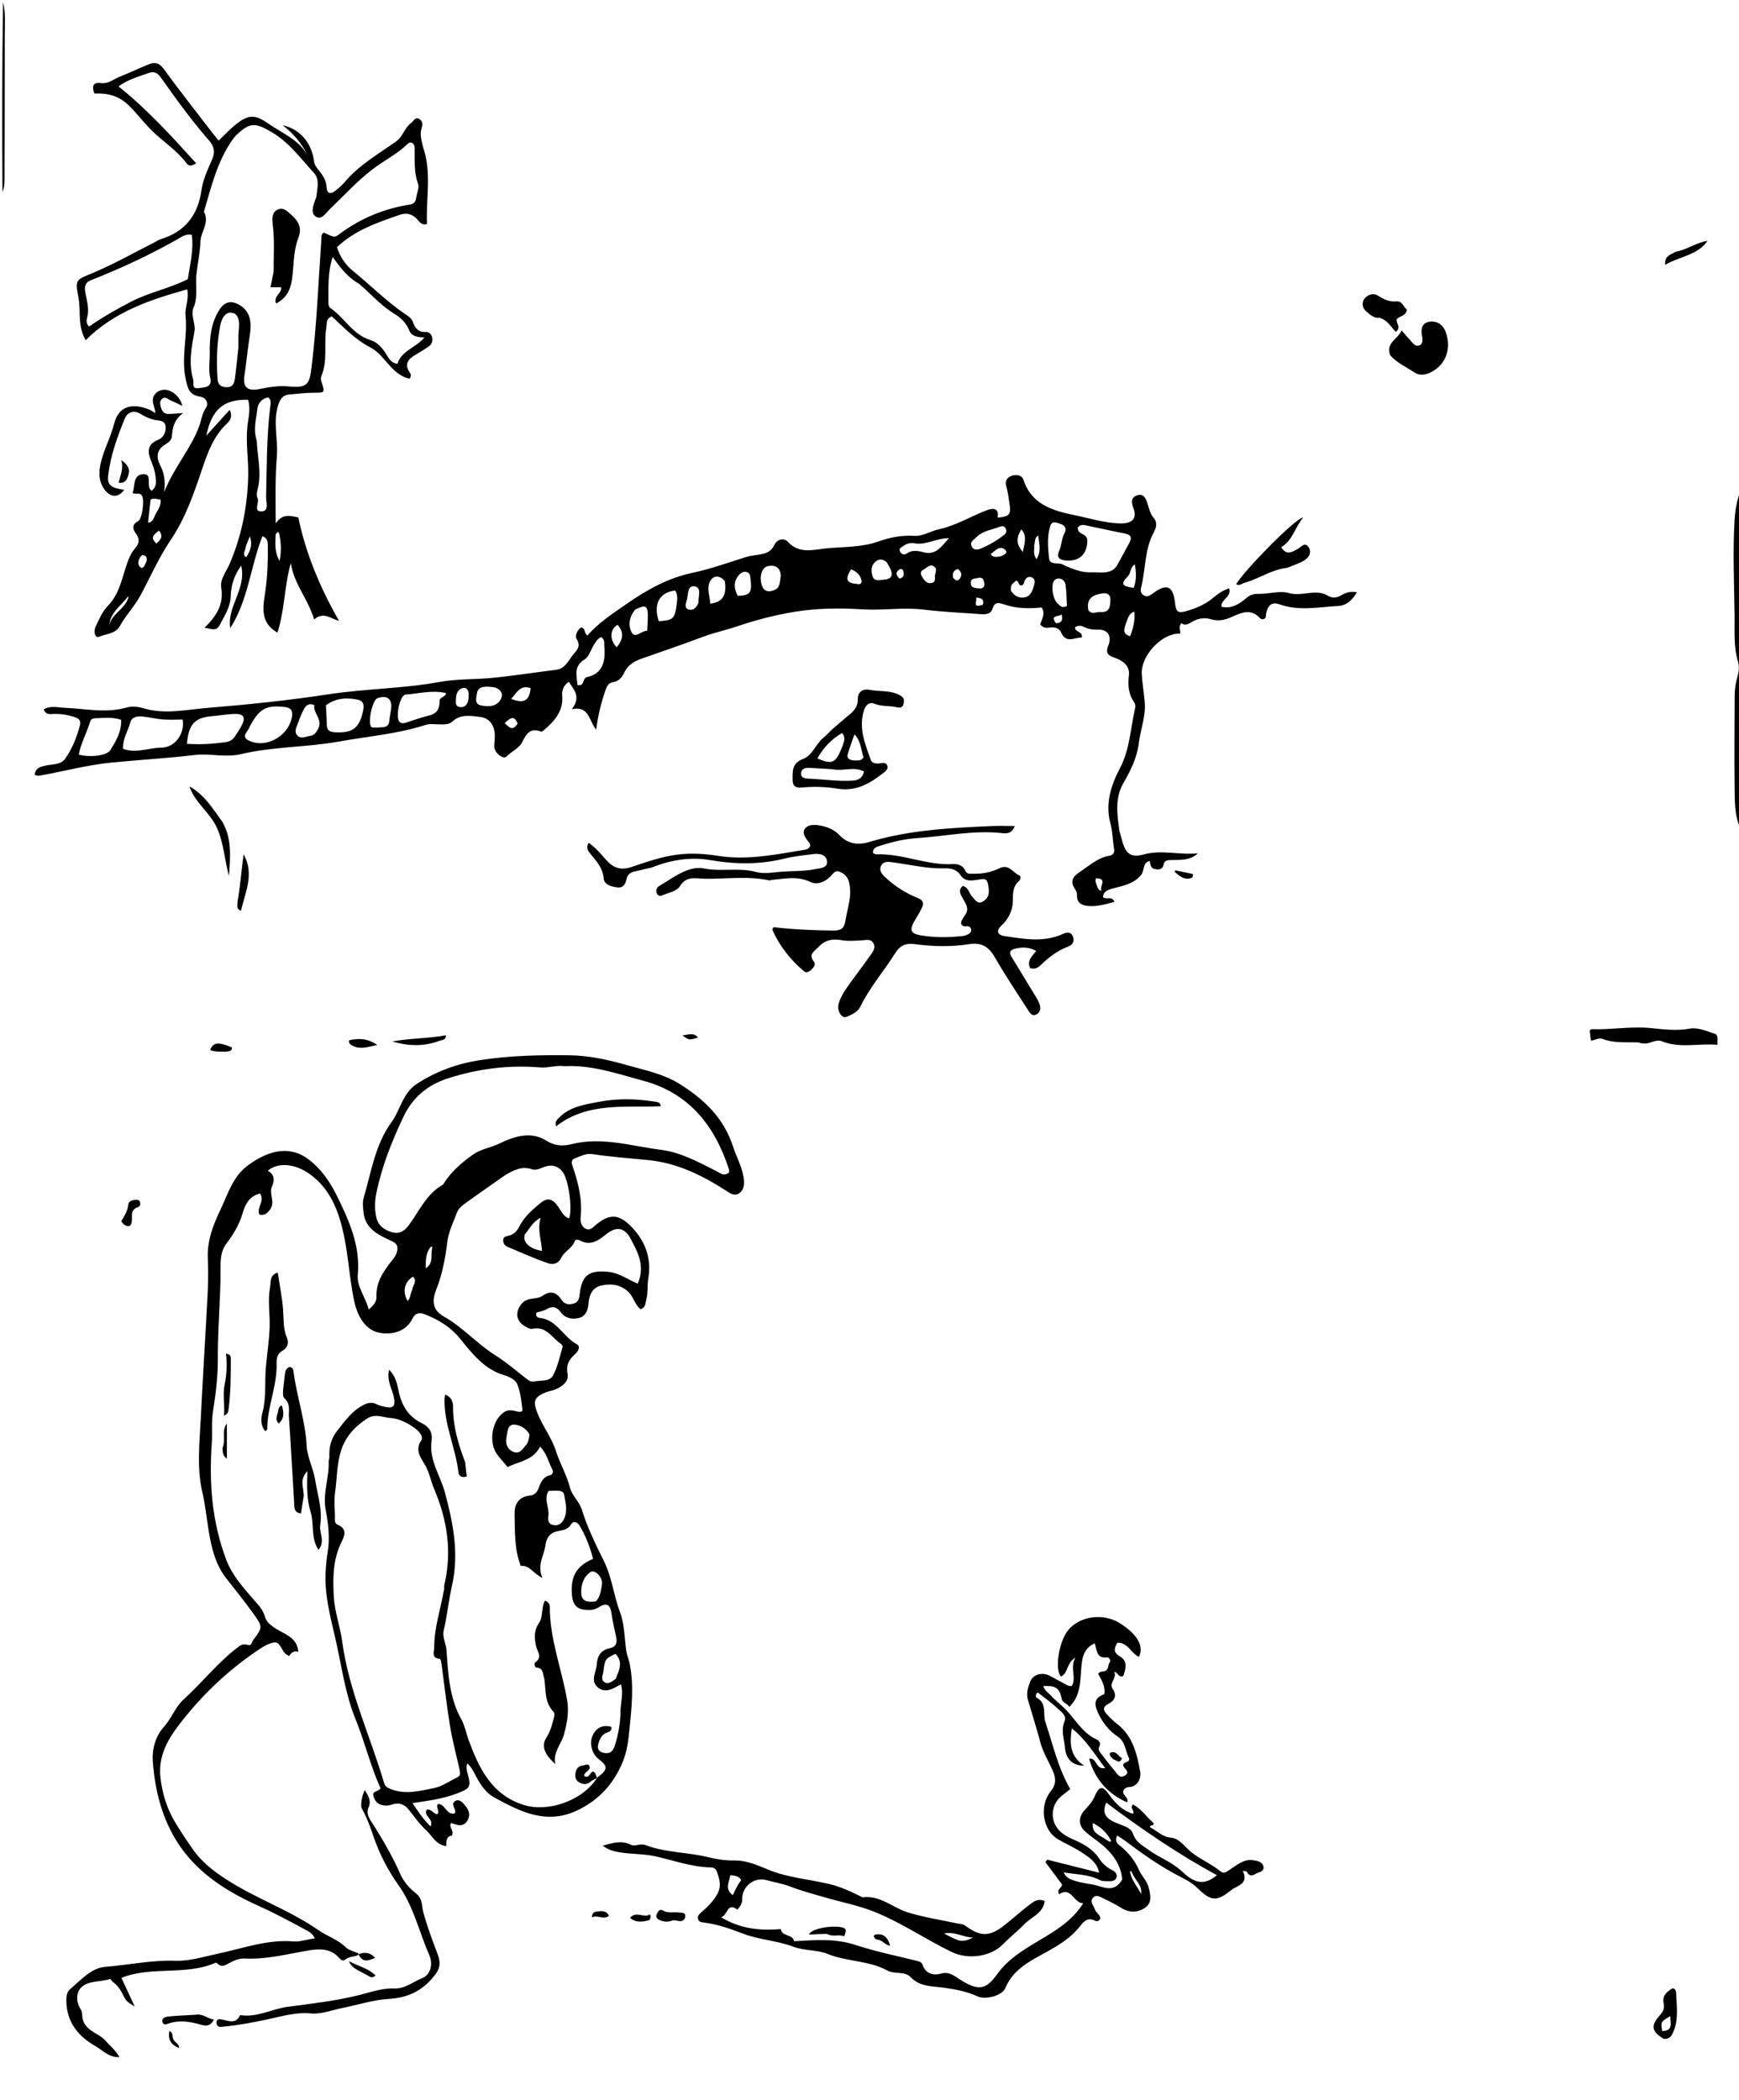 <svg version="1.1" id="Layer_1" xmlns="http://www.w3.org/2000/svg" xmlns:xlink="http://www.w3.org/1999/xlink" x="0px" y="0px"
	 width="100%" viewBox="0 0 848 1024" enable-background="new 0 0 848 1024" xml:space="preserve">
<path fill="#000000" opacity="1" stroke="none" 
	d="
M849,404.531 
	C845.711,398.163 845.964,390.752 845.864,383.494 
	C845.663,368.862 845.864,354.225 845.894,339.59 
	C845.9,336.58 846.23,333.621 847.057,330.716 
	C847.794,328.128 848.345,325.392 847.561,322.83 
	C845.269,315.335 845.956,307.661 845.851,300.042 
	C845.639,284.775 844.953,269.505 845.805,254.238 
	C846.083,249.252 846.784,244.331 848.79,239.313 
	C849,294.021 849,349.042 849,404.531 
z"/>
<path fill="#000000" opacity="1" stroke="none" 
	d="
M1.5,1 
	C2.839,6.47 2.308,11.971 2.311,17.455 
	C2.325,40.262 2.258,63.069 2.199,85.876 
	C2.193,88.364 2.332,90.882 1.205,93.64 
	C1,63 1,32 1.5,1 
z"/>
<path fill="#000000" opacity="1" stroke="none" 
	d="
M291.05,866.943 
	C296.495,862.959 296.639,861.404 291.899,857.788 
	C288.584,855.259 287.186,849.936 289.09,846.072 
	C290.932,842.335 294.005,841.011 298.057,842.058 
	C298.552,844.233 296.931,844.468 295.814,844.932 
	C293.576,845.862 292.604,847.665 291.931,849.814 
	C291.248,851.994 291.322,853.866 293.865,854.616 
	C296.68,855.447 298.697,854.613 299.681,851.602 
	C301.502,846.027 302.531,840.28 302.581,834.471 
	C302.618,830.247 304.132,826.004 302.809,821.341 
	C299.051,823.349 295.312,825.958 291.583,822.88 
	C287.632,819.619 290.766,815.422 291.018,811.639 
	C291.284,807.64 292.939,804.636 297.242,803.771 
	C300.436,803.129 301.065,801.071 300.435,798.178 
	C299.586,794.278 298.689,790.375 298.127,786.428 
	C297.485,781.922 295.287,781.686 291.96,783.753 
	C290.819,784.462 289.688,785.004 288.269,785.074 
	C281.374,785.412 278.947,783.107 278.791,775.91 
	C278.621,768.035 281.503,763.494 289.213,760.142 
	C287.717,754.482 285.659,748.968 282.571,743.879 
	C281.648,742.357 279.654,741.324 278.506,743.278 
	C276.964,745.906 274.599,746.138 272.186,746.601 
	C268.183,747.368 266.448,749.724 265.918,753.796 
	C265.274,758.748 261.718,763.228 264.512,769.481 
	C259.994,767.341 258.191,763.053 253.971,763.636 
	C250.688,755.337 251.186,746.809 250.915,738.455 
	C250.77,733.965 252.654,729.876 258.215,729.349 
	C260.44,729.139 261.802,727.915 262.588,725.824 
	C263.645,723.014 264.682,720.194 268.206,719.399 
	C269.54,719.098 269.932,717.656 269.32,716.532 
	C267.444,713.084 266.806,708.969 263.352,705.437 
	C259.931,712.203 253.054,712.621 247.538,715.388 
	C245.666,713.158 244.001,711.327 242.506,709.366 
	C237.881,703.297 239.99,691.67 246.465,688.251 
	C248.019,687.43 250.05,687.73 251.852,688.23 
	C253.019,688.553 254.89,688.744 254.751,687.464 
	C254.291,683.226 253.781,678.84 252.219,674.939 
	C251.449,673.015 248.517,671.38 246.245,670.734 
	C236.245,667.894 230.356,660.18 224.303,652.729 
	C219.611,646.952 213.644,643.405 206.838,640.802 
	C204.187,639.788 202.248,640.706 201.327,642.656 
	C197.902,649.913 190.405,650.949 184.945,649.887 
	C178.029,648.541 174.28,641.777 172.695,634.329 
	C170.409,623.584 169.9,612.526 167.605,601.919 
	C165.17,590.666 161.049,579.419 150.581,572.212 
	C143.721,567.49 135.618,566.634 130.561,570.9 
	C133.984,572.661 133.917,575.783 132.671,578.461 
	C130.933,582.196 134.464,585.985 131.649,589.863 
	C130.051,592.065 128.836,592.674 126.512,592.314 
	C124.877,588.872 129.336,585.735 126.81,581.991 
	C121.725,583.218 119.564,587.118 118.279,591.697 
	C116.72,597.251 113.731,601.994 110.325,606.537 
	C107.651,610.103 107.514,614.451 107.536,618.488 
	C107.62,633.317 106.117,648.083 106.222,662.922 
	C106.281,671.365 105.183,679.879 103.864,688.245 
	C103.047,693.428 103.65,698.529 103.279,703.662 
	C101.877,723.054 103.364,742.154 110.292,760.514 
	C113.096,767.946 118.333,773.872 123.451,779.767 
	C125.793,782.464 128.135,784.583 129.247,788.532 
	C130.289,792.227 134.948,794.482 138.662,796.521 
	C142.127,798.423 145.078,800.608 145.463,805.512 
	C143.125,804.659 141.952,806.184 140.926,807.56 
	C140.318,807.199 140.033,807.042 139.761,806.866 
	C137.255,805.248 136.784,800.445 133.65,800.932 
	C130.248,801.461 126.983,803.846 123.997,805.913 
	C111.373,814.653 100.19,825.073 90.542,836.956 
	C83.532,845.59 76.798,854.695 78.253,866.959 
	C79.144,874.458 81.256,881.553 85.106,888.101 
	C87.88,892.819 90.922,897.331 94.056,901.828 
	C98.409,908.075 104.206,912.487 110.252,916.417 
	C124.626,925.762 141.131,931.412 155.216,941.178 
	C159.623,944.234 164.863,945.851 168.772,949.722 
	C170.181,951.118 172.641,951.454 174.819,952.615 
	C175.016,952.956 174.862,953.179 174.862,953.179 
	C172.892,954.451 170.272,953.842 168.389,955.571 
	C167.318,956.555 166.186,955.7 165.381,954.771 
	C161.404,950.183 156.15,950.198 150.888,951.057 
	C140.441,952.761 130.143,955.605 119.425,955.052 
	C116.403,954.896 113.916,956.142 111.433,957.464 
	C109.758,958.357 108.224,959.349 106.412,957.854 
	C106.042,957.55 105.479,956.977 105.248,957.078 
	C90.513,963.551 74.025,958.55 59.193,964.493 
	C61.105,968.586 63.16,972.988 65.703,978.433 
	C63.018,976.932 61.523,975.871 60.544,973.852 
	C59.179,971.037 57.65,968.27 54.954,966.399 
	C54.447,966.047 53.959,964.943 53.736,965.017 
	C49.166,966.524 43.561,965.765 39.996,968.811 
	C37.131,971.258 36.806,975.821 39.301,979.72 
	C40.415,981.462 39.784,983.633 40.687,985.747 
	C42.892,990.912 48.433,991.566 51.59,995.267 
	C53.681,997.718 56.362,999.662 58.226,1003.133 
	C53.003,1003.353 49.995,999.751 46.564,997.794 
	C38.365,993.117 32.655,986.383 32.348,976.12 
	C32.27,973.525 32.559,971.296 34.362,969.809 
	C39.597,965.491 44.439,959.628 51.454,959.094 
	C62.799,958.229 73.953,955.727 85.504,956.15 
	C92.419,956.404 99.473,954.123 106.396,952.66 
	C118.488,950.107 130.266,945.675 142.929,946.717 
	C146.486,947.01 149.712,945.648 153.514,945.268 
	C152.37,942.558 150.11,941.643 148.201,940.616 
	C141.031,936.757 133.879,932.909 126.418,929.545 
	C111.141,922.656 96.889,913.937 87.313,899.616 
	C79.082,887.305 75.493,873.087 74.501,858.64 
	C74.141,853.392 75.546,846.905 79.979,842.015 
	C83.603,838.017 85.533,832.341 89.461,828.788 
	C98.775,820.363 106.483,810.283 116.667,802.763 
	C118.551,801.372 120.021,802.006 121.638,802.244 
	C122.918,801.863 122.845,800.627 123.418,799.851 
	C128.089,793.522 128.225,793.409 123.614,786.962 
	C119.456,781.149 114.993,775.549 110.545,769.95 
	C105.065,763.05 103.115,754.815 101.747,746.453 
	C100.727,740.224 100.13,733.937 98.686,727.759 
	C95.855,715.643 97.341,703.377 97.931,691.18 
	C98.913,670.848 100.263,650.535 101.276,630.205 
	C101.552,624.654 101.574,619.011 101.341,613.522 
	C100.967,604.734 104.072,597.083 107.572,589.735 
	C111.182,582.158 113.495,573.676 121.012,568.194 
	C131.774,560.345 141.834,558.737 150.623,565.458 
	C156.585,570.018 160.962,576.35 164.271,583.093 
	C170.218,595.213 175.779,607.426 174.465,621.647 
	C173.923,627.509 178.252,632.383 179.791,638.578 
	C182.142,636.602 183.675,634.737 183.573,632.483 
	C183.247,625.225 186.989,619.871 191.193,614.618 
	C192.12,613.46 193.098,612.168 193.469,610.781 
	C194.073,608.526 194.219,606.714 191.128,605.262 
	C184.775,602.279 177.872,599.391 177.207,590.678 
	C177.041,588.505 176.694,586.376 177.313,584.256 
	C180.999,571.625 182.922,558.206 190.847,547.311 
	C195.284,541.21 196.287,533.053 203.313,528.495 
	C212.719,522.393 222.947,518.704 233.846,516.999 
	C248.304,514.738 262.904,514.415 277.541,514.589 
	C287.328,514.706 296.728,516.833 305.955,519.459 
	C314.529,521.898 323.423,523.635 331.227,528.482 
	C343.24,535.943 352.924,545.093 357.458,559.114 
	C359.128,564.279 361.935,569.098 362.683,574.614 
	C363.056,577.374 362.925,580.183 360.468,581.852 
	C357.947,583.563 355.744,581.689 353.641,580.35 
	C342.068,572.983 330.143,567.098 316.003,565.691 
	C306.963,564.792 297.843,564.174 288.839,562.78 
	C285.629,562.283 283.022,563.902 280.251,564.893 
	C278.863,565.39 278.519,566.644 279.062,568.214 
	C281.896,576.409 284.066,584.709 283.14,593.54 
	C282.911,595.725 283.412,598.055 285.594,599.183 
	C287.871,600.359 289.225,598.354 290.739,597.132 
	C296.956,592.115 301.304,591.838 307.076,597.403 
	C314.37,604.437 317.921,613.297 316.117,623.514 
	C315.501,626.997 316.097,630.504 315.126,633.896 
	C314.641,635.59 314.878,637.671 312.34,638.413 
	C309.458,636.204 308.953,632.199 306.151,629.719 
	C302.215,626.235 297.708,625.876 293.158,626.899 
	C288.933,627.849 287.333,631.36 286.978,635.581 
	C286.721,638.644 285.791,641.766 282.409,642.67 
	C279.028,643.573 275.727,642.918 273.439,639.883 
	C271.532,637.352 269.478,636.667 266.573,638.399 
	C265.092,639.283 263.23,639.53 261.64,640.034 
	C261.081,641.704 261.868,642.528 263.187,642.667 
	C271.535,643.546 274.598,651.879 281.132,655.399 
	C283.329,656.583 281.994,658.947 280.336,660.415 
	C277.435,662.982 275.939,665.65 276.76,670.007 
	C277.479,673.827 274.094,676.139 270.734,677.571 
	C269.215,678.218 267.5,678.4 265.97,679.027 
	C260.434,681.298 259.873,683.389 261.977,688.831 
	C264.497,695.346 269.021,701.074 271.039,707.415 
	C273.025,713.656 276.373,719.295 278.015,725.668 
	C278.97,729.374 282.475,732.151 283.732,736.195 
	C286.415,744.828 290.471,753.162 294.409,761.07 
	C298.483,769.25 299.216,777.933 302.323,786.107 
	C304.544,791.954 304.482,798.741 305.406,805.101 
	C305.722,807.279 306.601,809.117 307.019,811.159 
	C309.234,821.986 308,832.722 306.926,843.58 
	C306.382,849.085 305.735,854.262 303.577,859.388 
	C299.246,869.672 292.542,877.252 282.359,882.406 
	C266.875,890.243 253.9,883.562 240.949,876.47 
	C236.926,874.267 234.17,870.183 232.019,865.985 
	C230.961,863.921 229.934,861.853 227.926,859.865 
	C227.119,861.678 227.546,863.138 227.972,864.656 
	C229.9,871.52 229.298,872.121 222.485,874.696 
	C215.778,877.232 208.793,878.09 201.153,879.284 
	C203.877,883.362 206.368,887.155 209.957,890.636 
	C211.753,886.786 206.292,885.717 208.066,882.466 
	C210.3,881.928 211.273,884.511 213.196,884.702 
	C214.708,883.138 212.31,881.532 213.528,879.713 
	C217.112,879.47 217.705,885.411 221.763,884.268 
	C222.876,882.187 219.352,879.986 221.919,878.283 
	C223.59,877.174 225.174,878.534 226.259,879.772 
	C228.16,881.94 229.717,884.285 228.141,887.422 
	C226.971,889.751 225.172,890.417 222.776,889.835 
	C221.838,889.607 220.927,889.269 219.958,888.967 
	C218.601,891.274 221.784,892.684 220.282,895.156 
	C218.069,895.293 217.404,897.302 217.657,900.231 
	C212.498,899.603 210.79,895.255 207.955,892.659 
	C204.678,889.658 202.072,885.909 199.27,882.409 
	C197.031,879.612 194.318,878.853 190.978,880.012 
	C189.377,880.568 187.811,880.619 186.096,880.179 
	C183.818,879.594 182.856,878.051 182.175,876.078 
	C181.162,873.142 184.483,873.938 185.565,872.026 
	C180.7,861.327 177.934,849.551 173.369,838.345 
	C168.275,825.84 166.596,812.343 163.588,799.232 
	C161.13,788.522 158.248,777.929 158.767,766.815 
	C158.921,763.5 159.262,760.175 159.793,756.9 
	C160.927,749.912 160.09,743.01 158.807,736.191 
	C157.294,728.153 160.591,720.516 160.278,712.611 
	C160.252,711.964 160.632,711.3 160.609,710.652 
	C160.441,705.819 161.231,701.706 164.568,697.512 
	C168.407,692.687 171.79,687.797 177.504,684.999 
	C179.626,683.96 181.524,683.695 183.674,684.762 
	C184.836,685.339 186.137,685.686 187.411,685.981 
	C191.629,686.956 193.032,685.959 192.014,681.153 
	C191.155,677.096 188.477,673.24 189.735,667.937 
	C193.045,671.2 193.677,675.062 194.4,678.452 
	C195.891,685.449 199.173,690.809 205.625,693.969 
	C209.39,695.814 211.036,698.513 210.443,702.747 
	C209.146,711.998 214.767,719.584 217.008,727.96 
	C221.05,743.065 223.959,757.801 220.34,773.564 
	C218.733,780.568 218.062,787.92 216.399,795.001 
	C215.584,798.469 217.495,801.388 217.728,804.685 
	C218.541,816.163 219.067,827.849 224.915,838.323 
	C226.698,841.517 227.289,845.197 228.529,848.548 
	C233.589,862.229 239.748,875.261 255.376,880.169 
	C267.21,883.885 283.798,878.15 290.86,867.378 
	C290.991,867.02 291.05,866.943 291.05,866.943 
M216.606,774.832 
	C216.624,774.166 216.528,773.473 216.678,772.838 
	C220.509,756.616 218.121,741.155 211.655,725.961 
	C210.088,722.278 209.461,718.289 207.378,714.589 
	C205.444,711.152 202.052,707.347 205.417,702.413 
	C206.561,700.734 204.648,698.266 202.875,696.893 
	C199.139,693.998 194.784,691.755 190.234,691.437 
	C186.659,691.187 182.953,689.208 179.114,691.683 
	C173.056,695.591 168.509,700.473 166.299,707.418 
	C164.167,714.119 164.364,721.151 163.369,728.012 
	C162.826,731.763 163.271,735.662 163.332,739.493 
	C163.356,740.951 162.96,742.834 164.628,743.512 
	C169.232,745.383 168.219,748.617 166.646,751.727 
	C162.345,760.23 162.266,769.217 162.76,778.437 
	C163.165,786.002 165.875,793.081 166.857,800.417 
	C170.091,824.589 180.581,846.51 187.334,869.574 
	C187.802,871.172 188.896,871.724 190.426,872.36 
	C197.704,875.388 205.056,873.223 211.979,871.859 
	C215.448,871.176 219.241,868.485 222.926,866.767 
	C224.909,865.842 224.368,864.091 223.985,862.408 
	C222.409,855.477 220.583,848.584 219.434,841.582 
	C217.8,831.627 216.692,821.585 215.323,811.586 
	C215.192,810.634 214.834,808.919 214.524,808.906 
	C210.141,808.722 211.739,805.289 211.736,803.322 
	C211.724,793.845 214.804,784.845 216.606,774.832 
M275.248,519.917 
	C271.24,519.337 267.309,520.859 263.36,520.528 
	C248.056,519.244 233.1,521.162 218.573,525.801 
	C208.755,528.937 201.278,534.918 196.648,544.762 
	C191.037,556.69 186.195,568.775 183.551,581.692 
	C182.744,585.637 182.603,589.657 183.491,593.604 
	C184.441,597.83 187.583,599.957 191.503,600.969 
	C194.834,601.829 197.286,600.182 199.216,597.621 
	C204.434,590.697 207.844,582.256 215.926,577.732 
	C216.188,577.586 216.327,577.209 216.506,576.929 
	C220.151,571.244 225.069,566.987 230.572,563.071 
	C234.52,560.263 239.155,559.755 243.315,557.727 
	C250.428,554.26 258.644,551.466 266.178,556.101 
	C270.611,558.827 274.122,559.069 278.942,557.879 
	C293.572,554.268 307.879,558.858 322.251,560.687 
	C331.934,561.92 340.501,566.617 349.112,570.971 
	C351.022,571.937 353.013,573.856 355.492,571.739 
	C355.492,571.226 355.617,570.698 355.474,570.257 
	C348.558,548.925 336.032,532.943 313.417,526.936 
	C301.111,523.668 288.991,519.264 275.248,519.917 
M246.483,572.946 
	C239.664,577.744 232.808,582.491 226.06,587.386 
	C224.762,588.328 223.449,589.688 222.898,591.141 
	C221.077,595.934 218.735,600.561 218.104,605.772 
	C217.145,613.68 215.675,621.412 212.694,628.938 
	C210.097,635.495 211.732,639.339 216.574,642.08 
	C225.797,647.301 232.798,655.448 241.772,661.056 
	C247.244,664.476 252.133,668.829 257.279,672.77 
	C258.259,673.52 259.391,673.889 260.563,673.651 
	C263.761,673.004 268.062,673.839 269.711,670.698 
	C271.961,666.414 272.957,661.464 274.37,656.762 
	C274.49,656.363 273.824,655.52 273.322,655.174 
	C269.065,652.233 266.311,646.528 259.609,647.981 
	C258.393,648.245 256.713,647.224 255.485,646.429 
	C251.348,643.749 251.325,639.331 254.465,635.656 
	C257.313,632.325 261.567,633.923 264.439,631.957 
	C268.678,629.054 271.407,630.198 273.951,634.01 
	C275.357,636.116 277.51,636.316 279.752,635.675 
	C282.082,635.009 282.466,633.111 282.695,630.991 
	C283.697,621.707 287.497,619.2 296.734,620.208 
	C302.018,620.785 306.082,623.931 310.998,625.951 
	C314.654,617.47 311.12,610.793 307.604,604.209 
	C304.534,598.458 300.57,597.89 295.555,601.906 
	C291.887,604.844 288.043,607.686 282.91,604.959 
	C282.002,604.477 280.625,604.235 280.235,605.299 
	C278.963,608.776 275.179,610.218 273.746,613.241 
	C272.149,616.609 269.296,616.705 267.102,615.953 
	C260.38,613.65 253.884,610.683 247.322,607.924 
	C245.964,607.353 245.339,606.101 245.364,604.691 
	C245.391,603.225 246.614,602.883 247.79,602.642 
	C250.472,602.093 252.105,600.355 253.296,598.001 
	C255.591,593.462 259.331,590.182 263.137,586.981 
	C266.986,583.744 269.277,584.328 272.25,588.498 
	C273.696,590.528 274.71,593.247 277.539,594.155 
	C279.223,589.144 277.238,575.327 274.44,571.579 
	C272.126,568.479 269.107,567.753 265.595,568.97 
	C263.544,569.68 261.482,570.901 259.343,570.169 
	C254.72,568.586 250.915,570.391 246.483,572.946 
M267.504,727.039 
	C264.986,731.064 267.978,735.136 267.418,739.198 
	C267.168,741.009 267.179,743.016 269.568,743.62 
	C272.061,744.249 273.877,743.025 274.931,740.967 
	C276.952,737.018 275.806,732.683 275.072,728.818 
	C274.585,726.252 270.625,726.968 267.504,727.039 
M290.539,780.92 
	C292.77,778.638 293.044,775.545 293.527,772.703 
	C294.119,769.222 290.025,765.083 287.838,766.649 
	C284.402,769.109 283.224,773.02 283.451,777.103 
	C283.676,781.127 286.837,781.359 290.539,780.92 
M258.212,699.451 
	C256.492,696.468 253.395,694.676 250.495,694.702 
	C247.363,694.729 247.454,698.698 246.966,701.054 
	C246.382,703.873 247.285,706.795 250.439,708.015 
	C253.557,709.222 254.849,706.522 256.436,704.75 
	C257.566,703.487 257.912,701.806 258.212,699.451 
M300.261,818.64 
	C301.826,814.571 304.092,810.483 300.111,806.484 
	C295.114,808.881 294.994,809.012 294.207,815.224 
	C293.988,816.951 292.816,819.04 294.739,820.308 
	C296.518,821.48 298.227,820.195 300.261,818.64 
M255.868,602.058 
	C254.823,605.754 258.173,609.002 264.303,609.987 
	C264.022,604.71 261.905,599.642 263.641,593.839 
	C259.696,595.879 258.34,599.024 255.868,602.058 
M201.082,628.786 
	C201.216,626.736 203.704,624.73 201.341,622.539 
	C197.132,625.244 196.134,629.944 198.768,634.397 
	C200.239,633.063 199.955,631.02 201.082,628.786 
M210.863,608.256 
	C210.755,608.136 210.668,607.956 210.535,607.911 
	C210.399,607.864 210.145,607.89 210.067,607.985 
	C207.668,610.919 207.5,614.314 207.652,618.475 
	C211.765,615.683 209.753,611.738 210.863,608.256 
z"/>
<path fill="#000000" opacity="1" stroke="none" 
	d="
M545.86,405.095 
	C546.403,407.109 546.853,408.708 547.297,410.309 
	C549.025,416.54 551.674,418.303 557.693,416.657 
	C566.494,414.25 575.285,417.074 584.11,416.089 
	C580.324,419.771 575.596,419.236 571.152,419.396 
	C569.233,419.465 567.862,419.445 567.44,421.57 
	C567.024,423.663 565.682,424.192 563.753,423.898 
	C561.616,423.574 561.17,423.036 560.637,419.86 
	C557.037,420.693 558.214,424.5 556.454,426.636 
	C552.707,431.184 547.56,431.931 542.544,433.276 
	C540.175,433.911 538.161,434.691 537.835,437.37 
	C539.421,439.151 542.142,436.538 543.427,439.785 
	C539.099,440.939 534.949,442.205 530.466,441.765 
	C527.292,441.453 525.082,440.209 525.171,436.506 
	C525.194,435.574 524.868,434.472 524.329,433.713 
	C521.37,429.551 523.378,427.294 526.984,424.899 
	C531.494,421.904 535.478,418.145 541.157,417.263 
	C542.702,417.023 543.615,415.737 543.271,413.861 
	C542.525,409.8 542.634,405.691 541.497,401.582 
	C538.864,392.061 541.698,383.022 546.102,374.653 
	C551.023,365.301 551.281,354.926 553.586,345.004 
	C553.756,344.271 553.56,343.233 553.131,342.618 
	C550.301,338.556 549.879,334.243 550.488,329.358 
	C551.112,324.352 547.122,321.928 543.088,320.582 
	C539.502,319.385 539.296,317.632 540.523,314.583 
	C542.273,310.235 540.144,306.898 535.588,307.05 
	C532.982,307.137 530.671,306.797 528.371,305.646 
	C526.989,304.955 525.525,304.985 524.222,305.911 
	C524.166,308.476 528.04,307.687 527.529,310.89 
	C523.944,310.771 519.811,314.114 517.272,308.127 
	C516.532,306.382 514.216,305.648 512.031,306.007 
	C510.323,306.287 508.687,306.344 507.214,304.419 
	C508.178,301.879 509.857,298.996 507.911,296.216 
	C501.516,296.91 495.317,296.73 489.344,294.643 
	C486.67,293.709 484.992,293.634 484.007,296.782 
	C483.149,299.525 480.719,299.686 478.25,299.493 
	C469.039,298.773 459.782,298.428 450.623,297.293 
	C440.477,296.036 430.393,297.791 420.275,297.136 
	C409.416,296.434 398.472,296.578 387.769,298.297 
	C378.142,299.844 368.567,302.33 359.334,305.472 
	C353.98,307.294 348.451,308.424 343.155,310.405 
	C333.169,314.14 323.093,317.637 313.018,321.128 
	C309.255,322.432 306.107,324.305 304.36,328.078 
	C303.268,330.437 301.653,332.208 298.872,332.668 
	C296.593,333.046 295.879,334.766 295.169,336.827 
	C293.185,342.595 291.69,348.469 290.703,355.818 
	C287.056,351.278 287.365,344.077 278.834,345.825 
	C283.54,339.73 279.819,336.289 277.333,332.474 
	C274.975,334.173 273.892,336.37 274.149,339.314 
	C274.789,346.629 270.544,351.444 265.507,355.808 
	C265.023,356.227 264.251,356.906 263.874,356.765 
	C258.603,354.791 256.714,357.654 254.603,361.983 
	C253.203,364.855 249.439,366.353 247.029,368.901 
	C245.445,370.575 241.115,367.135 241.026,364.149 
	C240.971,362.329 241.314,360.499 241.29,358.677 
	C241.225,353.753 238.763,350.091 233.961,349.582 
	C229.545,349.113 224.645,348.094 220.677,351.788 
	C218.827,353.51 216.357,353.23 214.017,353.228 
	C211.864,353.226 209.55,352.847 207.583,353.485 
	C193.869,357.935 179.564,359.023 165.51,361.578 
	C149.597,364.47 133.307,364.001 117.671,367.715 
	C109.899,369.56 102.587,367.276 95.084,368.155 
	C81.645,369.73 68.117,370.534 54.655,371.831 
	C42.455,373.006 30.872,376.234 18.971,378.286 
	C18.395,378.385 17.75,378.079 16.927,377.921 
	C17.165,374.436 19.724,373.934 22.081,373.358 
	C25.411,372.544 29.476,373.134 31.699,370.056 
	C35.214,365.188 37.386,359.577 38.964,353.765 
	C39.578,351.503 38.617,350.419 36.511,349.717 
	C33.146,348.596 29.739,348.044 26.201,348.146 
	C24.439,348.197 22.44,348.766 21.301,345.93 
	C24.659,343.919 28.224,345.022 31.698,345.164 
	C41.734,345.573 51.741,347.934 61.834,344.99 
	C64.35,344.257 67.503,344.647 70.095,345.419 
	C80.405,348.49 90.693,346.064 100.862,345.229 
	C120.751,343.595 140.649,341.552 160.369,338.541 
	C178.315,335.801 196.531,335.825 214.345,332.555 
	C222.784,331.006 231.214,331.403 239.613,330.601 
	C250.151,329.595 260.624,327.916 271.139,326.636 
	C275.228,326.138 276.794,322.904 278.8,320.103 
	C280.595,317.598 283.733,315.703 281.191,311.598 
	C280.227,310.042 281.434,307.417 283.247,305.995 
	C285.766,306.1 284.579,308.846 286.49,309.886 
	C291.886,303.618 298.861,299.161 305.667,294.417 
	C315.556,287.525 325.784,281.839 337.794,279.306 
	C346.523,277.464 354.996,274.379 363.54,271.712 
	C365.477,271.107 367.409,270.84 369.387,270.559 
	C372.689,270.09 375.813,269.506 377.536,265.841 
	C378.887,262.968 382.211,262.043 384.244,264.25 
	C389.691,270.165 396.385,268.111 402.533,267.462 
	C411.07,266.561 419.86,267.025 428.103,264.122 
	C433.885,262.086 439.632,260.915 445.837,261.306 
	C449.967,261.567 453.795,258.985 457.638,258.158 
	C466.107,256.335 473.234,251.845 481.068,248.862 
	C483.744,247.843 487.315,247.224 486.491,252.408 
	C492.396,251.903 493.147,250.83 492.216,245.259 
	C491.752,242.481 491.454,239.709 490.674,236.964 
	C490.019,234.66 491.043,232.608 493.571,231.937 
	C495.825,231.338 498.301,231.595 499.095,234.035 
	C502.968,245.936 513.32,249.024 523.559,251.115 
	C531.15,252.665 538.638,255.113 546.582,255.244 
	C551.941,255.333 554.59,252.882 552.741,247.95 
	C551.745,245.296 551.272,242.743 554.277,241.622 
	C557.781,240.315 558.826,243.184 559.641,245.861 
	C560.362,248.231 560.91,250.607 562.635,252.617 
	C564.509,254.8 563.883,257.324 562.614,259.64 
	C557.998,268.066 558.744,277.724 556.404,286.674 
	C556.021,288.139 556.385,289.756 558.053,290.479 
	C559.649,291.171 560.884,290.313 562.146,289.381 
	C568.994,284.324 572.089,285.576 573.018,294.255 
	C573.425,298.061 574.306,299.21 578.224,298.086 
	C583.086,296.691 587.612,294.841 591.492,291.594 
	C593.801,289.663 596.166,287.896 599.393,286.924 
	C600.703,291.156 595.4,292.116 595.56,295.85 
	C600.597,297.074 604.438,294.463 607.889,291.526 
	C609.726,289.963 611.358,289.561 613.643,289.598 
	C618.618,289.679 624.259,287.919 628.405,289.169 
	C634.968,291.146 641.494,286.825 647.602,290.537 
	C649.457,291.664 651.531,291.685 653.734,290.444 
	C655.812,289.273 658.142,288.103 661.664,288.809 
	C659.388,292.719 656.58,295.302 652.444,295.513 
	C642.905,295.999 633.355,298.129 623.815,294.661 
	C619.724,293.174 617.56,295.735 617.172,301.272 
	C616.323,302.148 615.064,302.156 614.454,301.476 
	C609.972,296.481 605.183,298.829 600.541,300.892 
	C597.234,302.362 594.178,303.055 590.491,301.954 
	C587.537,301.073 584.298,301.46 581.38,303.183 
	C579.719,304.164 577.904,305.35 576.049,303.847 
	C574.509,305.717 575.786,307.399 575.494,308.98 
	C566.777,308.519 556.232,319.591 556.769,328.74 
	C557.041,333.366 557.856,337.977 558.227,342.558 
	C558.772,349.291 556.13,355.843 555.297,362.542 
	C554.418,369.614 551.305,375.789 547.804,381.865 
	C543.632,389.104 544.687,396.916 545.86,405.095 
M521.65,276.807 
	C524.9,278.138 528.331,279.189 531.777,279.072 
	C536.398,278.914 542.174,280.433 544.875,275.414 
	C546.808,271.822 548.845,268.245 550.759,264.623 
	C552.213,261.87 551.272,260.715 548.453,260.164 
	C542.61,259.022 536.804,257.696 530.969,256.509 
	C529.098,256.128 527.074,255.252 525.553,257.287 
	C525.484,259.218 526.855,260.003 528.181,260.616 
	C529.813,261.37 530.29,262.57 530.212,264.211 
	C529.91,270.61 525.934,273.914 519.621,273.311 
	C516.169,272.982 515.199,271.539 516.566,268.402 
	C517.76,265.664 517.646,262.555 519.158,259.86 
	C520.253,257.908 519.348,256.188 517.282,255.53 
	C515.51,254.965 513.05,253.689 512.164,256.461 
	C510.52,261.603 511.01,267.032 511.544,272.253 
	C511.904,275.772 516.005,274.094 518.207,275.259 
	C519.087,275.724 519.985,276.152 521.65,276.807 
M59.973,365.129 
	C66.261,367.557 72.413,364.658 78.644,364.59 
	C85.331,364.517 90.206,357.838 89.075,350.886 
	C85.806,350.886 82.516,351.087 79.261,350.83 
	C75.963,350.569 72.717,349.677 69.419,349.401 
	C67.077,349.205 64.303,349.524 63.581,352.181 
	C62.449,356.35 59.86,360.033 59.973,365.129 
M114.543,359.148 
	C115.598,357.465 116.759,355.838 117.686,354.087 
	C120.004,349.711 118.934,347.934 113.942,348.146 
	C110.484,348.293 107.049,348.934 103.593,349.217 
	C94.985,349.92 91.969,353.053 91.153,362.718 
	C96.924,363.109 102.643,362.852 108.366,362.115 
	C110.512,361.839 112.715,361.828 114.543,359.148 
M121.811,354.224 
	C121.23,356.545 117.063,359.11 121.408,361.175 
	C130.116,365.315 141.368,358.465 142.443,348.868 
	C142.783,345.828 140.998,344.998 138.715,344.745 
	C129.785,343.755 126.485,345.562 121.811,354.224 
M59.081,351.021 
	C54.913,349.525 50.614,350.153 46.35,350.251 
	C45.277,350.276 44.291,350.767 43.995,351.782 
	C42.399,357.259 39.434,362.309 38.416,367.986 
	C43.969,369.454 52.127,368.527 53.832,365.761 
	C56.49,361.448 59.255,357.036 59.081,351.021 
M158.937,343.909 
	C159.083,347.063 159.318,350.217 159.346,353.372 
	C159.368,355.883 160.496,356.875 162.965,357.055 
	C171.981,357.71 175.315,355.101 177.133,346.274 
	C177.684,343.598 177.024,341.751 174.589,341.233 
	C169.263,340.099 163.961,340.265 158.937,343.909 
M214.385,342.233 
	C213.949,339.811 217.142,340.169 217.562,338.014 
	C210.841,336.338 204.314,338.246 197.805,338.709 
	C194.898,338.915 192.67,350.028 194.887,352.076 
	C195.883,352.995 197.041,352.687 198.179,352.327 
	C201.823,351.175 205.422,349.823 209.132,348.949 
	C212.557,348.142 214.262,346.257 214.385,342.233 
M294.743,315.814 
	C294.405,314.133 295.359,312.092 293.128,310.659 
	C291.294,311.488 290.364,313.239 289.35,314.906 
	C287.971,317.171 287.12,320.306 285.108,321.53 
	C279.548,324.913 281.26,329.503 281.598,334.01 
	C285.284,334.874 283.836,330.712 286.22,330.183 
	C293.462,328.575 295.294,323.324 294.743,315.814 
M155.432,354.754 
	C157.083,350.511 152.664,347.657 153.262,343.861 
	C150.781,342.691 149.286,343.886 148.396,345.48 
	C147.121,347.763 146.14,350.236 145.273,352.712 
	C144.595,354.65 143.184,356.853 145.071,358.717 
	C146.882,360.506 149.137,359.148 151.195,358.858 
	C153.215,358.573 154.309,357.164 155.432,354.754 
M183.835,354.831 
	C186.205,354.338 189.522,355.594 189.854,351.4 
	C190.01,349.428 190.514,347.486 190.74,345.517 
	C191.287,340.758 188.701,338.815 184.078,340.457 
	C181.546,341.356 179.116,352.717 181.134,354.526 
	C181.546,354.895 182.404,354.767 183.835,354.831 
M330.04,294.157 
	C330.336,292.005 330.493,289.874 329.209,287.959 
	C321.521,288.821 318.427,294.718 321.271,302.939 
	C328.514,302.371 329.054,301.869 330.04,294.157 
M476.309,261.753 
	C475.124,263.174 472.633,264.039 473.879,266.553 
	C474.676,268.162 476.391,268.226 477.819,267.666 
	C482.145,265.971 486.116,263.597 489.782,260.746 
	C490.817,259.942 490.98,258.735 490.347,257.608 
	C489.638,256.345 488.466,256.446 487.304,256.923 
	C483.816,258.354 479.823,258.585 476.309,261.753 
M241.34,335.204 
	C240.35,335.094 239.363,334.927 238.37,334.885 
	C235.772,334.777 233.07,334.901 232.574,338.138 
	C232.249,340.256 231.246,343.305 234.507,343.983 
	C237.696,344.645 241.411,344.758 243.633,341.878 
	C245.353,339.647 245.507,336.813 241.34,335.204 
M309.757,297.258 
	C306.869,300.625 306.16,304.965 308.035,308.394 
	C309.794,311.613 312.78,307.501 315.575,307.602 
	C315.693,304.979 315.962,302.342 315.896,299.713 
	C315.787,295.338 314.643,294.789 309.757,297.258 
M446.673,265.051 
	C444.48,264.504 442.53,264.819 440.611,266.177 
	C439.488,266.971 438.032,267.381 438.951,269.074 
	C439.699,270.452 440.993,270.73 442.327,269.809 
	C444.789,268.111 447.637,268.562 450.021,269.235 
	C456.184,270.974 458.773,266.882 462.759,262.437 
	C456.718,262.42 452.345,265.604 446.673,265.051 
M380.755,280.692 
	C380.457,276.525 377.843,275.287 374.268,276.125 
	C371.321,276.816 370.115,281.702 371.573,285.612 
	C372.751,288.769 375.055,288.74 377.628,287.72 
	C380.491,286.586 380.244,283.832 380.755,280.692 
M353.462,283.401 
	C351.605,280.991 348.716,280.376 347.001,282.409 
	C343.958,286.017 346.227,290.267 346.322,294.378 
	C353.326,293.516 354.194,289.291 353.462,283.401 
M530.753,297.649 
	C532.495,299.874 534.779,298.253 536.792,298.439 
	C541.28,298.855 541.435,295.09 541.459,292.41 
	C541.491,288.801 538.519,289.117 535.958,289.684 
	C532.077,290.543 529.724,292.617 530.753,297.649 
M516.172,294.641 
	C517.204,295.865 518.369,296.562 520.287,295.476 
	C520.092,292.179 520.075,288.746 519.635,285.369 
	C519.25,282.409 516.217,281.14 514.288,282.88 
	C512.196,284.768 513.284,292.816 516.172,294.641 
M432.422,274.211 
	C430.542,272.525 428.609,272.304 426.691,274.103 
	C424.562,276.101 424.811,278.736 425.513,281.062 
	C426.274,283.582 428.823,282.822 430.668,282.705 
	C435.555,282.396 436.162,280.083 432.422,274.211 
M492.936,287.982 
	C494.584,290.72 497.284,291.975 500.103,291.2 
	C502.841,290.448 503.668,287.499 504.382,284.893 
	C504.775,283.462 504.593,282.183 503.081,281.558 
	C501.612,280.95 500.579,281.582 499.782,282.912 
	C499.23,283.83 499.397,285.33 498.103,285.487 
	C496.313,285.513 497.086,283.354 495.485,283.176 
	C494.849,283.738 493.976,284.287 493.426,285.065 
	C492.983,285.691 492.931,286.594 492.936,287.982 
M359.715,290.528 
	C365.813,290.424 366.815,289.071 365.977,282.136 
	C365.816,280.801 365.715,279.429 364.153,278.966 
	C362.735,278.545 361.518,279.157 360.581,280.137 
	C357.751,283.099 357.659,286.523 359.715,290.528 
M340.643,293.744 
	C340.29,290.919 342.56,286.338 338.433,285.901 
	C334.942,285.531 335.744,290.41 334.81,293.001 
	C334.29,294.442 333.719,296.664 335.816,297.24 
	C337.836,297.796 339.6,296.607 340.643,293.744 
M228.539,337.989 
	C228.233,335.917 226.925,334.893 225.065,335.723 
	C222.386,336.919 222.362,339.62 222.278,342.121 
	C222.227,343.632 222.826,344.738 224.484,344.832 
	C226.689,344.957 227.811,343.599 228.309,341.673 
	C228.553,340.731 228.514,339.716 228.539,337.989 
M456.42,277.261 
	C454.016,274.056 452.125,276.861 450.169,277.875 
	C448.668,278.653 448.866,279.941 449.634,281.242 
	C450.676,283.01 451.903,284.717 454.198,284.303 
	C456.82,283.83 455.52,281.354 456.079,279.814 
	C456.301,279.204 456.39,278.546 456.42,277.261 
M258.746,335.576 
	C253.544,333.758 252.019,337.894 249.243,340.788 
	C255.384,343.256 258.152,341.772 258.746,335.576 
M301.14,304.665 
	C297.39,306.902 297.081,311.847 300.719,315.631 
	C303.436,312.223 304.834,308.881 301.14,304.665 
M552.843,286.658 
	C554.204,282.956 554.126,279.239 553.378,275.204 
	C550.954,276.762 551.597,279.352 550.005,280.99 
	C546.388,284.71 546.935,285.904 552.843,286.658 
M548.899,304.377 
	C548.271,306.634 547.094,309.087 551.119,310.235 
	C552.639,306.234 553.558,302.554 553.135,298.221 
	C550.021,299.422 550.058,301.853 548.899,304.377 
M418.13,284.789 
	C419.826,285.23 420.375,284.02 420.091,282.889 
	C419.419,280.222 417.516,278.581 414.995,277.624 
	C411.963,282.605 412.669,284.368 418.13,284.789 
M498.051,258.165 
	C495.996,261.54 494.969,264.854 498.761,269.145 
	C499.7,264.595 500.876,261.306 498.051,258.165 
M478.381,287.017 
	C480.654,286.218 480.065,284.48 479.589,282.935 
	C479.256,281.854 478.2,281.51 477.158,281.801 
	C475.687,282.213 473.431,281.795 473.391,284.136 
	C473.341,287.02 475.788,286.739 478.381,287.017 
M504.313,265.959 
	C504.497,267.951 503.577,270.108 505.435,272.667 
	C508.022,268.593 506.569,264.987 506.329,261.144 
	C504.339,262.236 504.876,263.927 504.313,265.959 
M487.942,271.311 
	C489.384,270.634 491.948,269.637 490.12,268.072 
	C487.367,265.716 485.259,268.695 483.051,270.204 
	C484.292,272.03 485.823,271.61 487.942,271.311 
M252.42,352.851 
	C250.593,348.301 248.591,350.407 246.075,352.632 
	C248.243,354.512 249.832,356.855 252.42,352.851 
M464.71,281.648 
	C465.614,282.777 466.822,283.775 467.932,282.305 
	C469.092,280.767 469.177,278.933 467.073,277.499 
	C465.32,278.023 464.346,279.096 464.71,281.648 
M514.896,303.896 
	C518.078,303.84 518.267,301.971 517.675,299.598 
	C516.369,300.904 511.864,299.675 514.896,303.896 
M535.116,432.625 
	C535.606,433.188 535.555,434.246 537.176,434.325 
	C535.8,432.379 540.411,428.45 534.499,428.268 
	C533.76,429.794 534.665,430.933 535.116,432.625 
M479.266,294.904 
	C480.017,292.408 478.73,291.577 476.008,291.414 
	C476.547,293.258 473.882,296.665 479.266,294.904 
M438.619,282.12 
	C440.904,281.727 440.884,280.07 440.474,278.417 
	C440.25,277.508 439.284,277.223 438.503,277.755 
	C436.826,278.897 436.716,280.333 438.619,282.12 
z"/>
<path fill="#000000" opacity="1" stroke="none" 
	d="
M206.34,71.846 
	C210.638,84.433 207.624,96.907 208.223,109.208 
	C205.418,110.116 204.437,107.877 203.135,106.594 
	C200.699,104.192 197.988,103.682 194.889,104.761 
	C184.051,108.537 173.141,112.181 164.329,120.523 
	C165.644,124.966 168.359,129.039 172.047,132.041 
	C180.694,139.079 188.539,147.091 197.826,153.339 
	C199.237,154.288 200.649,155.154 201.248,156.821 
	C202.334,159.839 203.833,162.148 207.629,161.889 
	C209.291,161.775 210.441,163.066 210.757,164.64 
	C211.105,166.372 210.505,167.988 208.989,169.014 
	C206.923,170.413 204.811,171.756 202.645,172.995 
	C198.938,175.116 196.972,177.679 199.921,181.836 
	C200.405,182.517 200.644,183.338 199.702,184.658 
	C190.853,182.787 187.79,173.158 180.742,169.503 
	C173.165,165.573 167.624,159.651 161.774,154.269 
	C158.75,155.508 159.483,157.767 159.158,159.634 
	C157.778,167.55 159.982,175.84 156.651,183.566 
	C156.361,184.239 156.454,185.222 156.694,185.955 
	C158.543,191.624 158.561,191.47 152.967,191.511 
	C149.005,191.54 145.043,192.019 141.087,192.367 
	C138.072,192.633 136.721,194.321 135.733,197.29 
	C132.928,205.722 135.707,214.183 135.001,222.596 
	C134.128,233.01 134.393,243.442 134.434,255.266 
	C137.712,250.375 141.343,251.447 145.474,252.34 
	C149.126,270.013 156.134,286.683 165.329,302.775 
	C161.092,301.6 157.699,298.106 153.182,302.096 
	C150.32,292.232 143.288,284.754 141.818,274.574 
	C138.645,285.694 138.884,297.276 135.307,308.508 
	C126.334,303.488 128.421,295.141 129.389,288.306 
	C130.427,280.978 130.685,273.765 130.604,266.46 
	C130.583,264.522 130.619,262.376 127.964,261.488 
	C122.14,276.237 121.06,292.575 112.281,306.306 
	C110.558,295.735 120.325,287.202 117.612,275.8 
	C114.109,280.621 112.677,285.55 112.516,290.646 
	C112.342,296.167 109.402,300.393 107.043,304.918 
	C105.318,308.225 102.506,306.343 99.706,306.145 
	C105.347,300.616 109.242,294.879 107.891,286.632 
	C107.197,282.394 110.359,278.749 111.959,275.013 
	C117.859,261.245 120.671,247.059 121.027,232.066 
	C121.217,224.097 119.808,216.223 120.611,208.249 
	C121.052,203.868 122.35,199.421 120.961,194.96 
	C109.079,194.635 103.23,199.624 100.601,212.447 
	C104.328,208.329 107.976,204.299 111.991,199.862 
	C113.682,203.419 111.939,205.364 110.429,206.791 
	C104.112,212.761 101.303,220.634 98.656,228.462 
	C94.593,240.474 90.436,252.651 83.411,263.037 
	C77.563,271.684 73.473,281.034 68.652,290.08 
	C65.739,295.546 61.392,299.925 58.439,305.318 
	C56.395,309.05 51.805,309.063 48.446,310.457 
	C46.048,311.452 45.674,307.628 46.566,305.72 
	C48.248,302.119 49.896,298.213 52.592,295.438 
	C57.909,289.967 59.317,282.896 61.478,276.2 
	C62.527,272.95 63.644,269.962 65.832,267.448 
	C67.872,265.106 68.271,262.958 66.351,260.298 
	C64.794,258.14 63.996,255.991 67.308,254.168 
	C69.405,253.012 70.418,244.174 69.338,241.937 
	C68.332,239.853 66.355,241.321 64.675,240.44 
	C65.85,237.169 64.825,232.144 69.025,231.339 
	C75.168,230.162 70.629,237.322 73.966,239.305 
	C76.802,237.099 76.065,234.125 75.724,231.504 
	C75.428,229.235 74.571,226.999 73.703,224.853 
	C71.939,220.497 71.633,216.763 76.887,214.582 
	C78.808,213.784 80.215,212.284 80.627,210.174 
	C81.131,207.589 80.646,205.385 77.493,205.071 
	C74.258,204.749 71.389,203.588 68.653,201.896 
	C65.224,199.774 62.153,200.925 60.809,204.222 
	C57.179,213.13 53.871,222.226 52.757,231.851 
	C52.208,236.586 54.171,238.017 60.577,238.849 
	C57.842,242.661 54.024,242.779 51.113,238.915 
	C47.396,233.98 48.247,228.434 49.849,223.11 
	C51.523,217.548 54.241,212.275 55.643,206.662 
	C58.004,197.213 65.506,196.694 72.904,199.79 
	C73.802,200.166 74.604,200.771 75.8,201.477 
	C75.519,198.285 73.398,195.475 75.313,192.578 
	C76.185,191.259 77.464,190.518 78.983,190.176 
	C82.893,189.296 87.818,193.045 88.912,197.931 
	C86.927,196.99 85.104,196.027 83.202,195.259 
	C81.805,194.695 80.426,192.897 78.778,194.768 
	C77.77,195.912 78.122,197.274 78.457,198.575 
	C78.962,200.534 80.039,201.913 82.249,201.857 
	C84.037,201.811 85.821,201.628 89.355,201.386 
	C84.669,204.836 84.146,208.763 83.809,212.845 
	C83.671,214.527 82.234,215.774 80.758,216.627 
	C76.356,219.172 76.032,222.911 78.117,226.902 
	C80.056,230.616 80.75,234.402 80.061,239.926 
	C84.98,227.546 93.332,218.653 97.305,207.329 
	C98.298,204.499 98.583,201.471 100.478,198.766 
	C101.848,196.811 100.552,193.897 97.711,193.436 
	C92.416,192.576 91.598,189.951 90.496,184.613 
	C88.333,174.139 91.55,164.106 90.482,153.923 
	C90.065,149.948 92.25,146.142 91.303,141.101 
	C72.96,146.195 55.529,152.133 41.787,165.883 
	C37.639,158.871 39.561,151.681 38.243,144.975 
	C36.479,136.001 37.074,136.565 45.609,132.96 
	C55.831,128.641 65.542,123.112 75.471,118.103 
	C76.364,117.653 77.19,117.007 78.129,116.723 
	C90.087,113.11 96.49,105.158 98.252,92.728 
	C98.981,87.575 101.311,82.564 103.447,77.724 
	C105.042,74.111 104.371,71.292 102.006,68.591 
	C93.442,58.812 85.861,48.282 78.357,37.696 
	C76.91,35.655 75.145,34.672 72.822,35.501 
	C67.844,37.278 62.634,38.581 57.788,42.137 
	C71.867,53.371 83.679,66.398 95.63,79.611 
	C93.019,81.454 91.776,80.724 90.992,79.663 
	C86.394,73.443 79.857,69.3 74.384,64.022 
	C70.202,59.99 66.821,55.277 62.594,51.229 
	C57.706,46.55 52.299,45.354 46.004,45.611 
	C44.803,42.281 45.134,39.965 49.209,40.501 
	C52.927,40.991 55.462,38.536 58.487,37.355 
	C63.29,35.481 67.933,33.202 72.724,31.296 
	C75.613,30.147 77.736,30.708 79.876,33.656 
	C87.582,44.27 95.731,54.563 103.72,64.97 
	C104.62,66.142 105.572,67.273 106.615,68.566 
	C109.586,65.726 111.925,63.17 114.587,61.01 
	C120.883,55.902 124.078,55.522 130.726,60.192 
	C137.438,64.908 145.611,67.925 149.94,75.714 
	C147.122,69.812 142.98,65.034 137.827,61.058 
	C146.45,62.982 152.061,69.827 153.146,78.757 
	C153.332,80.282 154.436,81.837 155.467,83.089 
	C157.515,85.574 159.137,88.078 159.292,91.484 
	C159.424,94.369 161.179,94.856 163.356,93.15 
	C165.054,91.82 166.749,90.405 168.129,88.761 
	C175.078,80.486 184.379,75.174 193.026,69.087 
	C196.52,66.628 197.236,62.296 200.549,59.917 
	C201.783,59.031 202.419,56.747 204.56,58.086 
	C206.054,59.02 206.166,60.671 205.683,62.121 
	C204.608,65.346 205.469,68.364 206.34,71.846 
M94.803,149.018 
	C92.396,153.265 95.565,157.549 94.815,161.681 
	C93.398,169.487 91.835,177.183 94.216,185.081 
	C94.724,186.765 93.252,189.68 96.642,189.298 
	C99.428,188.984 103.608,188.942 102.574,184.543 
	C101.588,180.348 102.342,176.258 102.284,172.192 
	C102.181,164.939 102.812,157.552 106.97,151.08 
	C109.523,147.108 112.661,146.362 116.679,148.666 
	C123.049,152.319 122.547,158.859 121.724,164.142 
	C120.728,170.538 120.112,176.979 119.173,183.377 
	C118.357,188.927 120.796,190.876 126.578,189.703 
	C131.27,188.752 135.937,187.978 140.85,188.44 
	C149.401,189.243 150.934,187.769 151.86,179.534 
	C151.879,179.368 151.903,179.204 151.923,179.038 
	C154.477,158.585 155.213,137.991 156.672,117.453 
	C156.773,116.025 156.28,114.391 157.901,113.426 
	C163.072,115.823 163.139,115.913 165.429,114.202 
	C175.708,106.525 187.18,101.734 199.844,99.763 
	C201.75,99.467 202.73,98.38 202.963,96.448 
	C203.241,94.149 204.563,91.538 203.864,89.641 
	C201.713,83.805 202.317,77.918 202.223,71.986 
	C202.198,70.382 200.563,68.425 198.745,70.197 
	C193.576,75.237 187.087,78.375 181.499,82.679 
	C174.027,88.433 167.59,95.535 160.74,102.091 
	C158.764,103.981 156.856,107.45 153.97,105.621 
	C151.412,104 152.67,100.477 153.592,97.756 
	C153.805,97.125 154.197,96.522 154.266,95.881 
	C154.692,91.933 155.996,87.488 153.099,84.326 
	C146.654,77.292 141.027,69.447 132.471,64.429 
	C124.406,59.699 121.852,59.567 115.136,65.986 
	C114.422,66.668 113.829,67.492 113.26,68.306 
	C105.88,78.85 103.018,91.186 99.441,103.237 
	C102.325,108.511 97.947,112.902 97.76,117.654 
	C97.543,123.176 96.376,128.511 95.776,133.926 
	C95.245,138.715 96.502,143.574 94.803,149.018 
M63.797,147.179 
	C72.628,142.563 82.551,140.719 91.571,136.139 
	C92.663,129.041 94.515,121.846 93.534,114.526 
	C90.537,113.919 88.724,115.435 86.935,116.449 
	C73.218,124.231 58.972,130.877 44.317,136.661 
	C41.577,137.743 41.153,139.594 41.552,142.223 
	C42.168,146.281 43.666,150.27 42.582,154.504 
	C42.186,156.05 41.754,157.766 43.506,159.203 
	C49.772,154.847 56.358,151.023 63.797,147.179 
M175.099,138.397 
	C169.783,135.482 166.116,130.793 162.239,125.301 
	C159.622,133.393 160.238,140.699 160.147,147.93 
	C160.137,148.682 160.465,149.774 161.016,150.148 
	C167.949,154.851 171.936,163.155 180.609,165.813 
	C183.979,166.845 186.373,169.57 188.3,172.649 
	C189.561,174.663 190.709,177.078 193.789,177.418 
	C195.764,170.929 202.797,169.656 206.951,164.56 
	C203.682,164.461 200.682,164.045 199.517,161.066 
	C198.088,157.411 195.386,154.887 192.312,153.032 
	C185.942,149.189 181.152,143.624 175.099,138.397 
M116.262,169.509 
	C116.297,166.688 116.115,163.843 116.421,161.052 
	C116.796,157.629 116.774,153.452 113.521,152.6 
	C109.594,151.573 107.876,156.035 107.322,159.05 
	C105.769,167.506 105.472,176.111 106.086,184.729 
	C106.295,187.66 107.669,188.755 110.534,188.816 
	C113.555,188.88 114.228,186.855 114.531,184.685 
	C115.199,179.912 115.625,175.105 116.262,169.509 
M125.2,214.931 
	C125.53,222.173 127.3,229.334 126.062,236.68 
	C125.717,238.727 124.668,240.894 125.626,243.043 
	C126.578,245.179 123.312,249.579 127.644,249.382 
	C131.365,249.212 129.707,244.804 129.765,242.306 
	C130.104,227.563 129.974,212.806 131.8,198.13 
	C131.976,196.719 132.416,195.137 130.811,193.806 
	C127.628,194.255 125.775,196.811 125.499,199.409 
	C124.979,204.297 123.345,209.225 125.2,214.931 
M75.14,252.395 
	C76.015,249.528 78.822,247.338 78.26,243.56 
	C76.601,243.603 75.126,242.593 73.406,243.668 
	C73.016,247.312 72.626,250.958 72.201,254.926 
	C73.871,254.657 74.396,253.879 75.14,252.395 
M134.388,260.705 
	C134.335,264.692 133.619,268.778 136.317,273.532 
	C137.344,268.498 136.992,264.588 136.254,260.701 
	C136.103,259.909 135.707,258.466 134.388,260.705 
M62.366,292.111 
	C62.476,291.807 62.611,291.509 62.678,291.196 
	C62.694,291.121 62.489,290.998 62.386,290.897 
	C59.084,295.444 53.655,298.596 53.313,305.105 
	C54.235,299.484 60.217,297.51 62.366,292.111 
M120.073,271.737 
	C121.847,268.88 123.364,265.976 121.839,261.558 
	C120.88,264.046 119.971,265.65 119.69,267.358 
	C119.434,268.907 118.038,270.635 120.073,271.737 
M71.36,273.94 
	C71.728,272.575 71.774,271.267 70.134,270.756 
	C69.226,270.472 68.604,271.173 68.223,271.92 
	C67.279,273.772 66.848,275.581 68.948,276.987 
	C70.432,276.768 70.561,275.466 71.36,273.94 
M76.312,265.022 
	C78.153,263.335 79.947,261.639 77.5,258.729 
	C75.252,260.611 72.871,262.073 76.312,265.022 
z"/>
<path fill="#000000" opacity="1" stroke="none" 
	d="
M506.785,847.625 
	C504.896,841.219 503.185,835.145 501.304,829.125 
	C500.277,825.838 501.288,822.766 502.413,819.924 
	C503.839,816.323 508.483,815.297 512.07,817.256 
	C514.988,818.851 517.905,820.45 520.85,821.995 
	C521.247,822.203 521.806,822.102 522.63,822.174 
	C525.104,817.962 521.547,813.471 524.399,808.304 
	C519.89,811.147 520.921,815.908 517.416,817.552 
	C514.231,814.451 516.214,800.969 520.672,795.194 
	C526.162,788.083 537.912,786.377 546.037,791.512 
	C554.568,796.902 557.955,802.691 555.409,807.946 
	C551.504,806.335 550.107,800.827 544.839,801.075 
	C543.419,803.662 542.566,805.649 546.224,807.8 
	C550.082,810.068 548.87,813.944 547.799,817.253 
	C545.358,818.286 545.338,815.653 543.346,815.212 
	C544.828,818.329 540.64,820.595 542.568,823.518 
	C544.857,826.987 543.474,829.308 540.502,830.848 
	C537.557,832.373 537.973,834.015 539.7,835.907 
	C541.26,837.616 542.924,839.279 544.755,840.685 
	C552.533,846.659 554.518,855.566 556.048,864.342 
	C556.42,866.472 555.264,871.147 550.667,871.44 
	C549.306,871.527 548.121,872.192 547.687,873.406 
	C547.45,875.71 550.607,876.535 549.621,878.921 
	C540.146,874.708 533.909,867.571 531.102,857.643 
	C534.961,856.89 534.169,863.233 538.949,862.159 
	C533.691,855.473 529.769,848.429 522.64,842.834 
	C521.637,849.976 521.453,856.221 528.704,861.037 
	C523.003,860.94 519.791,857.998 519.271,851.977 
	C518.913,847.83 517.24,843.7 519.159,839.235 
	C520.292,836.6 517.238,834.489 515.367,832.765 
	C512.459,830.087 509.192,827.8 506.056,825.33 
	C504.763,825.93 505.126,827.704 505.411,827.843 
	C510.711,830.436 508.421,835.743 509.754,839.71 
	C513.436,850.675 515.901,862.078 521.887,872.44 
	C520.609,873.449 519.481,874.396 518.297,875.268 
	C511.613,880.191 511.679,889.57 518.488,894.306 
	C519.849,895.252 521.31,896.112 522.832,896.757 
	C528.096,898.989 532.98,901.57 536.238,906.642 
	C537.737,908.977 539.989,910.803 542.606,912.094 
	C543.785,912.675 544.871,913.874 544.495,915.33 
	C544.056,917.027 542.478,917.43 540.895,917.367 
	C539.402,917.307 537.694,917.51 536.466,916.864 
	C530.884,913.932 524.719,914.11 518.718,913.055 
	C520.087,916.231 522.505,917.285 532.704,918.966 
	C537.662,919.783 542.988,923.672 547.243,916.559 
	C546.658,909.053 542.1,903.028 535.599,898.159 
	C533.471,896.565 531.313,894.994 529.32,893.241 
	C525.905,890.237 525.677,886.402 528.716,882.931 
	C530.581,880.801 532.575,878.827 533.721,876.143 
	C535.985,870.846 537.61,870.521 541.026,875.344 
	C544.006,879.553 547.383,882.9 552.438,884.488 
	C553.592,882.993 550.822,881.981 552.387,879.905 
	C556.626,882.009 559.149,886.192 562.469,888.945 
	C562.94,890.89 560.584,889.367 560.857,891.094 
	C564.138,892.713 566.602,895.711 571.042,896.124 
	C575.207,896.512 577.785,900.714 580.992,903.251 
	C585.47,906.794 590.777,908.95 595.168,912.545 
	C596.875,913.942 598.079,912.745 599.561,911.812 
	C603.162,909.548 606.535,906.336 611.273,907.144 
	C613.12,907.459 615.466,907.768 616.09,910.114 
	C616.505,911.674 615.274,912.705 613.958,913.03 
	C612.024,913.508 609.869,916.3 608.028,912.787 
	C607.891,912.526 607.192,912.559 605.986,912.274 
	C608.428,917.034 605.61,918.907 602.277,920.509 
	C601.68,920.796 601.089,921.136 600.577,921.552 
	C593.368,927.426 590.569,927.253 583.81,920.593 
	C581.052,917.876 577.583,916.239 574.204,914.462 
	C565.244,909.751 557.006,903.936 548.94,897.858 
	C547.638,896.878 546.228,896.041 544.781,895.08 
	C543.754,897.149 544.246,898.563 545.724,899.717 
	C549.971,903.033 553.263,906.941 555.47,912.03 
	C556.686,914.833 559.139,916.827 560.082,920.277 
	C561.175,924.277 561.732,927.865 558.55,930.171 
	C555.221,932.584 550.981,932.973 546.988,930.508 
	C544.308,928.854 541.505,927.366 538.645,926.046 
	C536.925,925.253 534.83,923.598 533.114,925.289 
	C531.127,927.245 533.33,929.271 533.962,931.218 
	C534.511,932.909 536.719,933.732 536.504,935.768 
	C535.781,936.953 534.676,937.005 533.805,936.557 
	C530.65,934.934 528.662,936.724 526.998,938.903 
	C522.112,945.299 515.418,949.106 508.495,952.868 
	C501.162,956.853 493.766,960.961 490.246,969.455 
	C488.663,973.276 480.491,975.255 476.759,973.537 
	C471.61,971.168 466.095,970.114 460.5,969.312 
	C454.736,968.486 448.687,969.009 443.959,964.039 
	C441.158,961.093 436.304,962.884 432.593,960.859 
	C423.564,955.933 412.879,956.654 403.305,952.715 
	C398.583,950.773 392.297,951.336 387.04,949.346 
	C378.929,946.277 370.204,945.975 361.939,942.792 
	C356.264,940.606 349.952,938.361 343.562,937.547 
	C342.277,937.383 340.714,937.349 340.352,935.697 
	C340.019,934.176 341.217,933.21 342.179,932.364 
	C345.051,929.839 347.675,927.28 349.674,923.832 
	C351.941,919.92 350.921,916.587 349.687,912.967 
	C349.206,911.556 348.307,910.658 346.802,910.632 
	C337.472,910.474 328.804,907.322 319.86,905.265 
	C314.165,903.955 307.841,904.242 301.861,903.214 
	C299.476,902.805 297.086,902.286 293.857,900.058 
	C299.253,898.495 303.21,897.41 307.565,899.547 
	C309.803,900.645 312.066,898.709 314.896,899.783 
	C324.756,903.524 335.549,903.172 345.782,905.738 
	C349.684,906.716 354.013,907.311 358.357,907.25 
	C364.123,907.167 369.477,909.627 374.909,911.835 
	C384.33,915.666 394.652,916.415 404.524,918.764 
	C409.761,920.01 414.679,922.278 419.508,924.671 
	C419.947,924.888 420.444,925.24 420.874,925.189 
	C429.378,924.182 435.407,930.358 442.751,932.589 
	C450.627,934.981 458.843,936.26 466.923,937.966 
	C468.212,938.238 469.538,938.163 470.698,939.028 
	C477.983,944.464 482.546,944.478 489.504,939.042 
	C494.059,935.484 498.305,931.559 502.973,928.111 
	C505.173,926.487 506.883,925.974 509.425,927.006 
	C508.747,933.043 502.97,934.732 499.524,938.305 
	C496.193,941.759 492.349,944.707 488.983,948.192 
	C483.49,953.88 472.486,955.945 464.046,951.854 
	C451.491,945.769 439.906,937.807 427.03,932.523 
	C418.868,929.173 410.012,927.527 401.49,925.037 
	C396.097,923.461 390.633,922.027 385.416,919.982 
	C381.648,918.504 377.706,917.946 373.88,916.851 
	C367.762,915.099 361.779,919.926 361.933,926.103 
	C361.983,928.117 360.991,929.573 359.585,931.222 
	C354.407,927.331 354.999,934.089 351.619,934.927 
	C361.029,940.604 370.53,941.561 380.771,940.703 
	C381.163,944.477 386.689,943.022 387.191,946.631 
	C397.514,946.027 407.319,945.196 417.198,948.445 
	C427.003,951.669 437.186,953.753 447.231,956.222 
	C448.508,956.536 449.501,956.988 449.888,958.143 
	C451.403,962.665 455.411,963.41 458.791,962.419 
	C462.794,961.245 465.308,963.502 467.752,965.064 
	C476.591,970.714 480.47,970.791 486.17,962.803 
	C491.403,955.468 498.661,951.081 506.064,946.645 
	C514.263,941.732 522.629,937.003 528.216,928.116 
	C523.428,928.039 522.492,919.774 516.465,923.696 
	C515.073,921.03 518.141,920.59 517.84,918.862 
	C515.133,915.236 512.455,911.649 509.777,908.061 
	C510.08,907.656 510.383,907.251 510.686,906.846 
	C518.903,908.913 527.121,910.98 535.994,913.212 
	C534.923,908.163 531.409,906.003 528.336,903.881 
	C524.405,901.166 519.93,899.253 515.79,896.823 
	C508.584,892.592 506.561,880.766 512.339,873.56 
	C515.314,869.849 514.863,866.864 513.188,863.093 
	C510.973,858.109 507.951,853.446 506.785,847.625 
M513.527,827.984 
	C515.372,829.66 517.261,831.291 519.055,833.02 
	C524.25,838.026 527.571,844.926 534.583,848.143 
	C535.636,848.627 537.141,849.803 536.057,851.791 
	C535.179,853.4 536.542,854.605 537.427,855.766 
	C539.338,858.273 541.225,860.808 543.3,863.176 
	C544.623,864.687 545.79,867.458 548.398,865.94 
	C551.705,864.015 547.701,862.448 547.679,860.637 
	C548.011,858.934 551.538,859.431 550.45,857.193 
	C548.756,853.708 548.733,849.233 545.108,846.865 
	C540.548,843.885 537.526,839.81 535.298,834.923 
	C533.19,830.297 534.079,827.721 538.485,826.158 
	C539.143,822.246 537.079,819.116 535.493,816.256 
	C536.466,814.971 537.332,815.126 538.148,815.026 
	C540.865,814.693 540.067,811.882 541.234,810.411 
	C541.807,809.689 540.685,808.074 539.857,808.192 
	C534.731,808.921 534.873,804.717 533.86,801.346 
	C528.103,803.853 527.629,809.114 527.261,813.505 
	C526.698,820.231 526.981,826.927 521.399,832.385 
	C520.646,830.632 518.237,830.648 517.775,828.539 
	C516.575,823.069 515.037,821.972 508.729,822.171 
	C509.371,824.623 511.71,825.67 513.527,827.984 
M561.446,903.036 
	C566.541,906.291 572.109,908.511 576.723,912.89 
	C583.269,919.102 587.825,918.996 593.425,914.431 
	C574.482,904.133 556.864,892.105 539.44,879.022 
	C537.514,883.582 538.843,885.943 541.962,887.785 
	C545.525,889.888 551.225,890.565 552.387,893.983 
	C554.032,898.822 557.665,900.137 561.446,903.036 
M361.432,916.775 
	C360.288,914.751 358.282,914.682 356.146,914.394 
	C355.624,917.701 353.163,921.058 357.343,924.159 
	C358.537,921.59 359.616,919.246 361.432,916.775 
M539.592,897.248 
	C540.275,897.548 540.764,898.447 541.94,897.848 
	C539.92,894.037 537.255,891.07 532.87,888.999 
	C532.331,894.472 536.684,894.844 539.592,897.248 
M467.153,946.11 
	C469.834,946.932 472.178,946.04 474.497,944.805 
	C469.909,944.86 465.813,941.755 460.335,942.859 
	C462.835,944.181 464.674,945.154 467.153,946.11 
M552.068,913.297 
	C551.658,913.232 552.015,911.727 551.046,912.751 
	C550.979,912.821 551.091,913.066 551.128,913.228 
	C551.987,917.005 554.473,919.902 556.472,923.56 
	C557.033,919.119 553.523,916.97 552.068,913.297 
z"/>
<path fill="#000000" opacity="1" stroke="none" 
	d="
M317.83,423.03 
	C314.836,423.705 312.259,424.359 309.661,424.916 
	C307.526,425.374 305.974,426.384 305.523,428.666 
	C305.018,431.221 303.84,433.168 300.864,432.716 
	C298.023,432.285 294.646,431.514 294.361,428.266 
	C293.927,423.318 291.027,420.126 288.161,416.673 
	C286.949,415.213 285.468,413.577 287.06,410.992 
	C290.375,413.289 292.914,416.255 295.44,419.183 
	C298.82,423.101 302.533,424.588 307.791,422.827 
	C315.162,420.358 322.499,417.751 330.338,416.742 
	C337.062,415.878 343.657,416.329 350.211,417.358 
	C364.665,419.629 378.677,416.606 392.765,414.312 
	C393.716,414.157 394.655,413.616 395.07,412.415 
	C394.985,412.046 395.017,411.456 394.742,411.114 
	C393.049,409.01 390.846,406.331 392.527,404.093 
	C394.325,401.701 398.032,402.118 400.887,402.752 
	C403.946,403.431 406.971,404.736 409.183,407.092 
	C413.341,411.522 418.28,412.261 423.809,410.6 
	C443.281,404.75 463.379,403.704 483.493,402.817 
	C487.1,402.658 490.721,402.794 494.849,402.794 
	C493.32,406.983 490.311,406.429 487.972,406.194 
	C474.266,404.82 460.852,407.797 447.305,408.691 
	C441.141,409.097 435.151,410.486 429.282,412.404 
	C427.563,412.966 425.636,413.25 425.686,415.988 
	C426.243,416.2 426.832,416.632 427.403,416.61 
	C440.051,416.121 451.87,422.071 464.57,421.37 
	C466.984,421.237 469.58,421.862 470.778,424.691 
	C471.53,426.468 473.236,426.033 474.706,426.071 
	C479.125,426.187 483.461,425.317 487.324,423.422 
	C492.096,421.082 493.908,425.69 497.115,426.905 
	C497.918,427.21 497.657,428.971 496.922,429.605 
	C493.621,432.453 493.995,435.942 493.871,439.901 
	C493.742,444.011 491.736,448.228 488.365,451.314 
	C485.549,453.892 486.457,455.982 489.777,456.469 
	C499.273,457.859 508.853,459.704 518.184,455.48 
	C520.167,454.582 522.221,454.204 523.213,456.726 
	C524.083,458.939 523.069,460.759 520.922,461.567 
	C515.688,463.538 511.376,466.787 507.449,470.669 
	C506.1,472.003 504.455,472.728 502.369,472.134 
	C500.599,468.609 503.205,466.295 505.302,463.734 
	C501.583,461.617 498.002,461.83 494.762,462.697 
	C490.998,463.704 493.041,466.211 494.222,468.162 
	C497.914,474.265 501.663,480.334 505.345,486.443 
	C506.028,487.577 506.646,488.795 507.035,490.054 
	C507.64,492.015 507.073,493.875 505.239,494.767 
	C503.244,495.738 502.225,493.984 501.337,492.594 
	C495.89,484.067 490.195,475.679 485.172,466.908 
	C482.198,461.713 478.619,459.42 472.625,460.396 
	C463.705,461.848 454.733,461.552 445.782,460.37 
	C441.836,459.85 438.936,460.973 436.598,464.696 
	C431.056,473.524 424.134,481.444 419.516,490.913 
	C418.257,493.493 415.379,494.794 412.818,495.834 
	C410.463,496.791 407.945,492.903 408.959,489.407 
	C409.686,486.898 411.007,484.461 412.502,482.295 
	C416.186,476.956 420.2,471.846 423.92,466.531 
	C425.293,464.569 427.362,462.369 425.82,459.798 
	C424.506,457.607 421.965,458.521 419.834,458.587 
	C416.849,458.679 413.779,459.059 410.888,458.534 
	C406.304,457.701 402.532,458.129 399.129,461.778 
	C397.069,463.986 394.039,465.25 396.896,468.949 
	C398.001,470.38 396.694,471.766 395.639,472.866 
	C394.627,473.922 393.171,474.584 392.055,473.629 
	C385.467,467.996 380.089,461.393 376.641,453.356 
	C376.557,453.16 376.897,452.783 377.222,452.115 
	C386.781,453.263 396.523,453.675 406.294,453.788 
	C410.109,453.832 411.678,452.686 412.255,448.989 
	C413.218,442.814 415.632,436.899 414.069,430.359 
	C413.369,427.427 411.737,426.076 409.42,425.093 
	C407.229,424.165 406.349,425.949 405.029,427.31 
	C402.338,430.088 398.541,431.699 395.062,430.04 
	C388.723,427.016 382.489,428.543 376.159,429.11 
	C375.833,429.139 375.487,429.408 375.199,429.344 
	C364.583,426.986 353.866,428.744 343.199,428.489 
	C338.793,428.384 334.656,427.065 331.484,432.25 
	C330.032,434.625 325.807,435.358 322.774,436.683 
	C321.844,437.09 320.721,436.768 320.266,435.664 
	C319.681,434.244 320.159,432.825 321.343,432.126 
	C328.234,428.057 335.735,421.984 343.172,423.48 
	C351.792,425.215 360.276,422.923 368.614,425.196 
	C372.294,426.199 376.144,425.553 379.99,425.186 
	C385.835,424.628 391.76,424.998 397.588,423.825 
	C400.037,423.333 403.418,423.285 403.288,420.293 
	C403.142,416.939 399.887,416.072 396.82,416.46 
	C392.041,417.064 387.203,417.537 382.545,418.69 
	C370.556,421.658 358.619,421.52 346.516,419.449 
	C336.824,417.79 327.346,419.227 317.83,423.03 
M470.702,446.044 
	C472.79,443.084 470.93,440.7 469.575,438.231 
	C468.469,436.214 466.954,434.181 469.502,432.033 
	C472.452,432.712 472.535,435.831 474.269,437.491 
	C475.645,438.809 476.63,441.09 479.146,439.693 
	C482.812,437.657 482.468,434.414 481.737,430.97 
	C481.102,427.979 479.243,428.611 477.159,428.945 
	C474.038,429.444 470.613,430.08 468.494,426.908 
	C466.537,423.981 463.779,423.362 460.715,423.444 
	C452.163,423.673 443.881,421.676 435.499,420.526 
	C433.251,420.218 430.951,419.802 429.715,422.07 
	C428.466,424.363 429.997,426.245 431.625,427.756 
	C436.341,432.136 441.684,435.609 447.672,437.953 
	C450.245,438.96 450.53,440.616 449.582,442.661 
	C448.54,444.911 447.115,446.982 445.899,449.155 
	C443.447,453.533 444.013,455.256 448.884,456.094 
	C455.793,457.282 462.797,457.195 469.769,456.392 
	C470.575,456.299 471.37,455.932 472.121,455.586 
	C473.1,455.136 473.738,454.359 473.537,453.219 
	C473.331,452.057 472.513,451.58 471.364,451.663 
	C470.358,451.736 469.336,451.875 468.682,450.451 
	C468.498,449.043 469.568,447.905 470.702,446.044 
z"/>
<path fill="#000000" opacity="1" stroke="none" 
	d="
M405.729,355.722 
	C408.391,353.433 410.735,351.316 413.187,349.332 
	C415.903,347.134 418.324,345.151 418.293,340.936 
	C418.271,337.833 420.115,335.61 424.339,336.429 
	C428.688,337.272 433.264,336.61 437.559,338.43 
	C439.838,339.396 441.355,340.345 440.634,343.131 
	C439.905,345.95 437.928,344.934 436.225,344.663 
	C432.965,344.144 429.624,344.467 426.416,343.168 
	C423.95,342.168 422.189,343.791 421.423,346.036 
	C418.464,354.719 421.799,362.689 424.652,370.611 
	C425.293,372.39 427.606,372.508 429.517,372.173 
	C430.715,371.964 431.939,371.869 432.566,373.156 
	C433.31,374.683 432.244,375.746 431.224,376.556 
	C424.586,381.829 417.705,386.089 408.5,384.601 
	C402.652,383.655 396.654,383.478 390.697,384.054 
	C388.042,384.31 386.519,383.258 386.516,380.467 
	C386.51,376.199 386.037,372.183 391.624,370.086 
	C396.156,368.385 397.764,362.825 401.518,359.752 
	C402.926,358.6 404.15,357.226 405.729,355.722 
M405.76,375.094 
	C401.964,374.869 398.17,374.602 394.372,374.436 
	C392.574,374.357 390.848,374.975 390.618,376.925 
	C390.354,379.164 392.294,379.615 393.971,379.681 
	C401.248,379.964 408.488,381.123 415.793,380.672 
	C418.418,380.509 420.541,379.546 421.344,376.26 
	C416.523,373.554 411.41,376.242 405.76,375.094 
M410.962,363.482 
	C411.447,361.64 412.595,359.797 410.626,357.433 
	C405.467,360.495 401.519,364.548 398.575,369.853 
	C406.071,373.005 407.539,372.271 410.962,363.482 
M416.501,370.831 
	C418.077,370.738 419.854,371.314 421.102,369.261 
	C419.769,365.935 420.124,361.809 416.683,358.086 
	C415.402,361.792 414.23,364.777 413.364,367.848 
	C412.872,369.593 413.88,370.659 416.501,370.831 
z"/>
<path fill="#000000" opacity="1" stroke="none" 
	d="
M176.205,881.478 
	C175.99,878.468 176.499,875.978 177.878,872.9 
	C179.759,875.974 181.104,878.198 179.701,881.428 
	C178.163,884.968 180.844,887.831 182.455,890.424 
	C187.178,898.026 191.653,905.756 195.231,913.935 
	C196.895,917.738 199.846,920.945 202.54,923.032 
	C206.215,925.879 205.506,928.872 206.367,932.204 
	C208.148,939.1 210.708,945.813 213.244,952.489 
	C214.741,956.432 215.059,959.321 211.985,963.235 
	C206.079,970.754 199.088,974.186 189.578,974.749 
	C181.932,975.202 174.41,977.683 166.822,979.209 
	C161.771,980.225 156.589,982.305 151.665,981.833 
	C144.304,981.129 137.59,983.176 130.769,984.654 
	C123.475,986.235 116.195,987.585 108.777,988.303 
	C107.552,988.422 106.38,988.67 105.774,987.335 
	C105.532,986.802 105.448,985.95 105.713,985.48 
	C106.465,984.151 107.71,984.73 108.832,984.952 
	C111.862,985.551 115.096,986.927 116.939,982.867 
	C116.991,982.752 117.24,982.641 117.377,982.662 
	C125.431,983.9 132.538,979.64 140.257,978.611 
	C151.894,977.061 163.612,975.743 175.115,972.884 
	C180.679,971.501 186.372,969.427 192.218,969.661 
	C197.576,969.875 201.418,966.362 205.858,964.635 
	C210.04,963.009 211.26,957.723 209.319,953.334 
	C204.317,942.02 201.796,929.794 194.326,919.298 
	C189.274,912.199 185.044,904.14 182.121,895.503 
	C180.58,890.951 178.877,886.14 176.205,881.478 
z"/>
<path fill="#000000" opacity="1" stroke="none" 
	d="
M148.038,729.925 
	C147.597,732.904 147.181,735.455 146.763,738.024 
	C143.923,737.719 143.629,735.914 143.531,734.351 
	C142.62,719.853 141.895,705.343 140.888,690.852 
	C140.68,687.849 141.858,684.766 138.574,681.722 
	C137.286,680.528 138.533,674.455 138.883,670.622 
	C139.032,668.989 139.299,667.285 141.108,666.626 
	C142.476,666.701 142.966,667.543 143.098,668.594 
	C144.63,680.862 148.909,692.589 149.543,705.127 
	C149.818,710.555 152.77,715.977 153.691,721.724 
	C154.87,729.074 157.342,736.24 156.147,743.823 
	C155.549,747.612 158.836,751.589 155.269,755.772 
	C151.445,749.823 153.304,743.076 151.432,737.142 
	C149.54,731.15 149.647,724.808 149.892,717.399 
	C145.551,721.851 148.466,725.857 148.038,729.925 
z"/>
<path fill="#000000" opacity="1" stroke="none" 
	d="
M265.437,818.603 
	C264.526,816.259 265.162,813.38 261.644,813.19 
	C260.657,813.136 260.381,811.057 260.962,810.669 
	C264.696,808.183 262.022,805.41 261.442,802.829 
	C260.54,798.821 260.262,795.177 262.846,791.425 
	C264.966,788.349 263.822,784 265.708,780.582 
	C267.449,781.009 268.114,782.342 268.108,783.58 
	C268.04,799.272 273.935,813.853 276.553,829.042 
	C277.557,834.868 276.498,840.335 275.033,845.76 
	C273.727,850.594 269.509,854.465 270.794,860.26 
	C266.595,856.412 263.351,852.086 266.439,847.327 
	C268.457,844.218 269.178,841.143 270.049,837.854 
	C270.37,836.64 270.632,835.468 269.761,834.559 
	C265.505,830.109 266.245,824.357 265.437,818.603 
z"/>
<path fill="#000000" opacity="1" stroke="none" 
	d="
M677.918,173.274 
	C675.582,166.935 681.779,165.503 683.417,161.115 
	C685.624,163.604 687.228,165.441 688.863,167.248 
	C689.808,168.291 690.931,169.027 692.371,168.303 
	C693.59,167.689 693.669,166.478 693.643,165.279 
	C693.639,165.112 693.65,164.941 693.613,164.781 
	C692.748,160.998 692.915,157.189 697.609,156.834 
	C701.831,156.515 704.471,159.352 705.538,163.65 
	C707.481,171.479 704.383,178.489 697.169,181.805 
	C694.786,182.901 692.039,183.139 689.945,181.74 
	C685.967,179.084 681.456,177.153 677.918,173.274 
z"/>
<path fill="#000000" opacity="1" stroke="none" 
	d="
M798.701,508.301 
	C792.681,508.149 786.976,508.755 781.596,506.661 
	C779.456,505.829 777.837,507.364 775.761,507.429 
	C775.556,505.722 775.366,504.127 775.186,502.621 
	C775.55,502.286 775.798,501.864 776.031,501.873 
	C785.696,502.23 795.246,500.353 805.054,501.34 
	C811.187,501.958 817.622,502.807 824.122,501.59 
	C827.856,500.892 832.221,502.81 836.125,504.091 
	C838.132,504.749 837.362,507.178 837.537,509.492 
	C828.333,508.623 819.189,511.407 810.219,507.7 
	C808.645,507.05 806.266,507.844 804.431,508.473 
	C802.538,509.122 800.87,508.947 798.701,508.301 
z"/>
<path fill="#000000" opacity="1" stroke="none" 
	d="
M131.613,628.13 
	C132.278,625.256 131.129,621.91 135.454,620.552 
	C136.387,626.824 137.588,632.723 138.045,638.678 
	C138.401,643.301 138.008,647.896 139.911,652.38 
	C140.895,654.699 140.44,657.182 137.623,658.744 
	C135.449,659.948 134.786,662.191 134.875,664.749 
	C135.261,675.767 130.252,686.044 130.317,697.035 
	C130.318,697.244 129.857,697.455 129.339,697.899 
	C126.946,695.052 127.257,691.55 128.012,688.684 
	C129.906,681.49 129.019,674.167 129.635,666.936 
	C130.199,660.323 131.271,653.736 131.493,647.143 
	C131.701,640.961 130.544,634.733 131.613,628.13 
z"/>
<path fill="#000000" opacity="1" stroke="none" 
	d="
M627.473,276.933 
	C619.858,277.794 613.874,282.263 606.965,284.157 
	C605.597,284.532 604.427,285.833 602.809,284.94 
	C605.647,279.349 631.553,252.665 635.462,252.352 
	C631.356,257.334 630.362,263.492 624.778,266.831 
	C627.34,271.05 630.015,269.223 632.823,267.674 
	C634.481,266.759 636.378,263.993 638.218,266.99 
	C639.808,269.58 638.169,271.97 635.94,273.309 
	C633.417,274.825 630.539,275.751 627.473,276.933 
z"/>
<path fill="#000000" opacity="1" stroke="none" 
	d="
M672.668,154.973 
	C669.727,155.172 668.168,153.489 666.35,151.968 
	C663.826,149.856 664.167,146.952 665.594,145.369 
	C666.861,143.964 669.443,142.511 672.231,144.331 
	C674.784,145.998 677.634,147.296 681.003,146.973 
	C683.841,146.701 684.358,149.73 686.045,150.956 
	C685.707,154.175 682.532,153.939 681.004,155.744 
	C680.745,157.567 683.457,159.547 680.633,161.849 
	C678.271,159.413 676.584,156.037 672.668,154.973 
z"/>
<path fill="#000000" opacity="1" stroke="none" 
	d="
M108.445,400.755 
	C113.266,409.293 112.259,418.22 111.664,427.179 
	C109.475,419.373 109.171,411.183 105.769,403.657 
	C102.381,396.161 95.02,391.462 92.39,383.491 
	C99.557,387.433 103.648,394.173 108.445,400.755 
z"/>
<path fill="#000000" opacity="1" stroke="none" 
	d="
M811.361,994.249 
	C805.458,990.823 804.883,987.842 809.054,983.144 
	C810.64,981.358 811.832,979.865 811.262,977.048 
	C810.564,973.597 812.062,971.682 815.526,969.578 
	C816.794,969.689 817.292,970.775 817.326,971.655 
	C817.585,978.414 818.763,985.274 815.55,991.732 
	C814.752,993.336 813.641,994.433 811.361,994.249 
M810.552,990.449 
	C816.134,990.293 814.43,986.515 814.499,983.138 
	C809.811,985.894 809.811,985.894 810.552,990.449 
z"/>
<path fill="#000000" opacity="1" stroke="none" 
	d="
M226.786,712.882 
	C227.099,715.48 227.356,717.72 227.617,719.991 
	C225.472,720.801 223.764,719.814 223.579,718.171 
	C222.217,706.048 216.537,694.756 216.755,682.352 
	C216.767,681.713 216.933,681.077 217.085,680.045 
	C220.059,681.14 220.938,683.595 220.922,685.848 
	C220.855,695.211 223.343,703.949 226.786,712.882 
z"/>
<path fill="#000000" opacity="1" stroke="none" 
	d="
M95.103,982.494 
	C98.87,981.733 101.06,984.376 104.329,984.829 
	C102.397,988.525 100.055,987.916 97.569,987.212 
	C92.618,985.81 87.595,985.03 82.538,986.631 
	C81.211,987.052 79.719,987.823 79.236,986.045 
	C78.693,984.05 80.687,983.487 82.039,983.346 
	C86.26,982.908 90.512,982.77 95.103,982.494 
z"/>
<path fill="#000000" opacity="1" stroke="none" 
	d="
M115.814,439.775 
	C117.243,431.83 117.716,424.181 118.778,416.58 
	C124.173,426.048 119.654,434.866 117.487,444.176 
	C114.962,443.154 115.988,441.459 115.814,439.775 
z"/>
<path fill="#000000" opacity="1" stroke="none" 
	d="
M110.221,660.004 
	C112.295,660.715 112.561,660.745 112.556,663.201 
	C112.542,671.258 112.504,679.325 111.43,687.335 
	C111.306,688.262 111.325,689.357 109.236,690.355 
	C109.683,684.91 108.475,679.995 109.579,674.935 
	C110.634,670.104 110.738,665.206 110.221,660.004 
z"/>
<path fill="#000000" opacity="1" stroke="none" 
	d="
M817.089,122.78 
	C822.795,121.755 827.161,118.207 832.663,117.458 
	C827.783,124.503 819.281,124.918 811.989,129.133 
	C811.621,124.549 814.784,124.261 817.089,122.78 
z"/>
<path fill="#000000" opacity="1" stroke="none" 
	d="
M214.19,507.585 
	C206.344,510.485 198.824,510.058 191.259,507.864 
	C199.91,506.248 208.706,506.467 217.476,504.838 
	C217.357,507.482 215.605,506.968 214.19,507.585 
z"/>
<path fill="#000000" opacity="1" stroke="none" 
	d="
M290.963,867.06 
	C289.925,867.678 288.804,868.125 287.93,868.863 
	C286.099,870.409 284.286,870.208 282.395,869.129 
	C280.708,868.166 280.383,866.626 280.591,864.835 
	C280.856,862.543 282.043,861.162 284.368,860.894 
	C285.314,860.784 286.246,860.032 287.226,860.768 
	C288.74,863.48 284.655,863.845 284.872,866.045 
	C287.531,867.495 287.597,864.049 289.307,863.894 
	C290.371,864.382 290.486,865.45 290.964,866.642 
	C291.05,866.943 290.991,867.02 290.963,867.06 
z"/>
<path fill="#000000" opacity="1" stroke="none" 
	d="
M403.23,943.044 
	C400.136,943.065 397.368,943.223 394.494,943.388 
	C395.243,940.649 404.969,938.727 410.398,939.82 
	C413.425,940.429 412.348,942.135 411.692,944.234 
	C408.997,943.091 406.153,944.722 403.23,943.044 
z"/>
<path fill="#000000" opacity="1" stroke="none" 
	d="
M328.257,936.381 
	C325.653,937.508 323.424,937.165 321.271,936.098 
	C320.024,935.481 319.701,934.418 320.343,933.202 
	C320.96,932.032 321.685,930.653 323.339,931.657 
	C325.797,933.148 328.52,932.259 331.095,932.617 
	C332.678,932.836 334.323,932.517 334.148,934.613 
	C334.011,936.256 332.687,937.104 330.897,936.742 
	C330.118,936.584 329.342,936.41 328.257,936.381 
z"/>
<path fill="#000000" opacity="1" stroke="none" 
	d="
M66.542,588.91 
	C62.399,590.957 65.828,595.336 63.266,597.839 
	C61.409,598.214 60.252,597.168 59.115,595.547 
	C60.571,593.062 62.229,590.596 62.545,587.569 
	C62.743,585.665 64.258,585.321 65.8,585.113 
	C66.827,584.974 67.873,584.949 68.254,586.178 
	C68.654,587.469 68.298,588.473 66.542,588.91 
z"/>
<path fill="#000000" opacity="1" stroke="none" 
	d="
M170.612,509.108 
	C170.025,508.239 169.948,507.314 170.623,507.181 
	C174.849,506.351 179.022,506.186 183.979,509.553 
	C178.724,510.714 174.804,512.19 170.612,509.108 
z"/>
<path fill="#000000" opacity="1" stroke="none" 
	d="
M110.58,512.827 
	C107.618,512.777 104.967,513.112 102.465,511.996 
	C104.034,508.233 106.296,507.983 113.013,510.72 
	C113.337,512.416 112.044,512.511 110.58,512.827 
z"/>
<path fill="#000000" opacity="1" stroke="none" 
	d="
M108.496,706.137 
	C110.272,702.058 107.823,697.783 110.633,694.149 
	C110.633,699.649 110.633,705.15 110.633,711.282 
	C108.421,709.744 108.697,708.019 108.496,706.137 
z"/>
<path fill="#000000" opacity="1" stroke="none" 
	d="
M57.851,235.428 
	C58.646,231.721 60.485,228.383 59.051,224.415 
	C61.624,225.847 63.335,228.276 62.849,230.536 
	C62.409,232.578 61.732,235.938 57.851,235.428 
z"/>
<path fill="#000000" opacity="1" stroke="none" 
	d="
M178.168,962.754 
	C175.035,960.857 171.556,959.981 170.162,956.322 
	C174.386,958.734 179.423,959.639 183.147,963.326 
	C181.023,965.335 179.881,963.289 178.168,962.754 
z"/>
<path fill="#000000" opacity="1" stroke="none" 
	d="
M316.555,936.374 
	C313.212,937.196 310.151,937.72 307.24,935.245 
	C310.244,931.607 314.09,935.558 316.892,933.523 
	C317.616,934.684 317.252,935.418 316.555,936.374 
z"/>
<path fill="#000000" opacity="1" stroke="none" 
	d="
M573.418,424.46 
	C576.376,425.062 579.079,425.657 581.782,426.253 
	C581.68,426.788 581.577,427.322 581.475,427.857 
	C578.168,429.514 575.47,427.592 572.865,425.183 
	C572.77,425.095 572.734,424.849 572.785,424.723 
	C572.834,424.602 573.031,424.541 573.418,424.46 
z"/>
<path fill="#000000" opacity="1" stroke="none" 
	d="
M427.274,945.797 
	C425.433,944.211 425.868,943.376 427.798,943.236 
	C430.928,943.01 433.016,944.837 434.05,948.839 
	C431.474,948.546 430.161,945.688 427.274,945.797 
z"/>
<path fill="#000000" opacity="1" stroke="none" 
	d="
M135.629,688.102 
	C135.895,686.828 135.969,685.814 137.444,685.33 
	C138.342,688.615 138.884,691.56 135.869,694.152 
	C133.912,692.099 135.22,690.261 135.629,688.102 
z"/>
<path fill="#000000" opacity="1" stroke="none" 
	d="
M175.09,952.843 
	C177.969,951.813 180.481,952.078 182.96,954.729 
	C179.854,955.93 177.259,957.331 175.027,953.472 
	C174.862,953.179 175.016,952.956 175.09,952.843 
z"/>
<path fill="#000000" opacity="1" stroke="none" 
	d="
M292.884,931.951 
	C294.825,931.959 296.113,932.442 296.951,934.245 
	C294.2,936.366 291.467,933.612 288.632,935.005 
	C288.774,931.618 290.977,932.298 292.884,931.951 
z"/>
<path fill="#000000" opacity="1" stroke="none" 
	d="
M340.342,505.918 
	C336.153,507.3 336.153,507.3 332.768,504.913 
	C335.722,504.585 338.229,503.309 340.342,505.918 
z"/>
<path fill="#000000" opacity="1" stroke="none" 
	d="
M84.792,994.881 
	C85.732,996.349 87.536,996.865 87.282,998.732 
	C83.215,996.995 81.874,994.616 82.585,990.38 
	C84.687,991.124 83.706,993.319 84.792,994.881 
z"/>
<path fill="#000000" opacity="1" stroke="none" 
	d="
M273.423,544.222 
	C278.67,539.565 285.084,538.663 291.19,537.443 
	C300.66,535.55 310.28,535.694 319.831,537.294 
	C320.706,537.44 321.896,537.492 322.22,539.452 
	C304.798,540.21 286.688,537.226 271.133,549.248 
	C270.376,546.255 272.278,545.62 273.423,544.222 
z"/>
<path fill="#000000" opacity="1" stroke="none" 
	d="
M133.436,132.444 
	C133.386,124.607 133.951,117.156 133.02,109.718 
	C132.673,106.941 132.406,103.558 135.424,102.193 
	C138.444,100.828 140.574,103.439 142.668,105.34 
	C145.927,108.297 147.202,111.633 145.501,115.983 
	C142.875,122.701 143.4,129.951 142.271,136.927 
	C141.495,141.721 139.414,145.558 134.64,148.005 
	C133.097,144.314 137.657,143.116 137.054,140.066 
	C135.517,140.066 133.934,140.066 131.897,140.066 
	C132.404,137.545 132.877,135.191 133.436,132.444 
z"/>
<path fill="#000000" opacity="1" stroke="none" 
	d="
M543.068,857.995 
	C542.037,857.029 540.93,856.402 541.218,854.801 
	C544.469,853.29 545.155,856.619 547.162,857.305 
	C545.888,860.45 544.544,858.34 543.068,857.995 
z"/>
</svg>